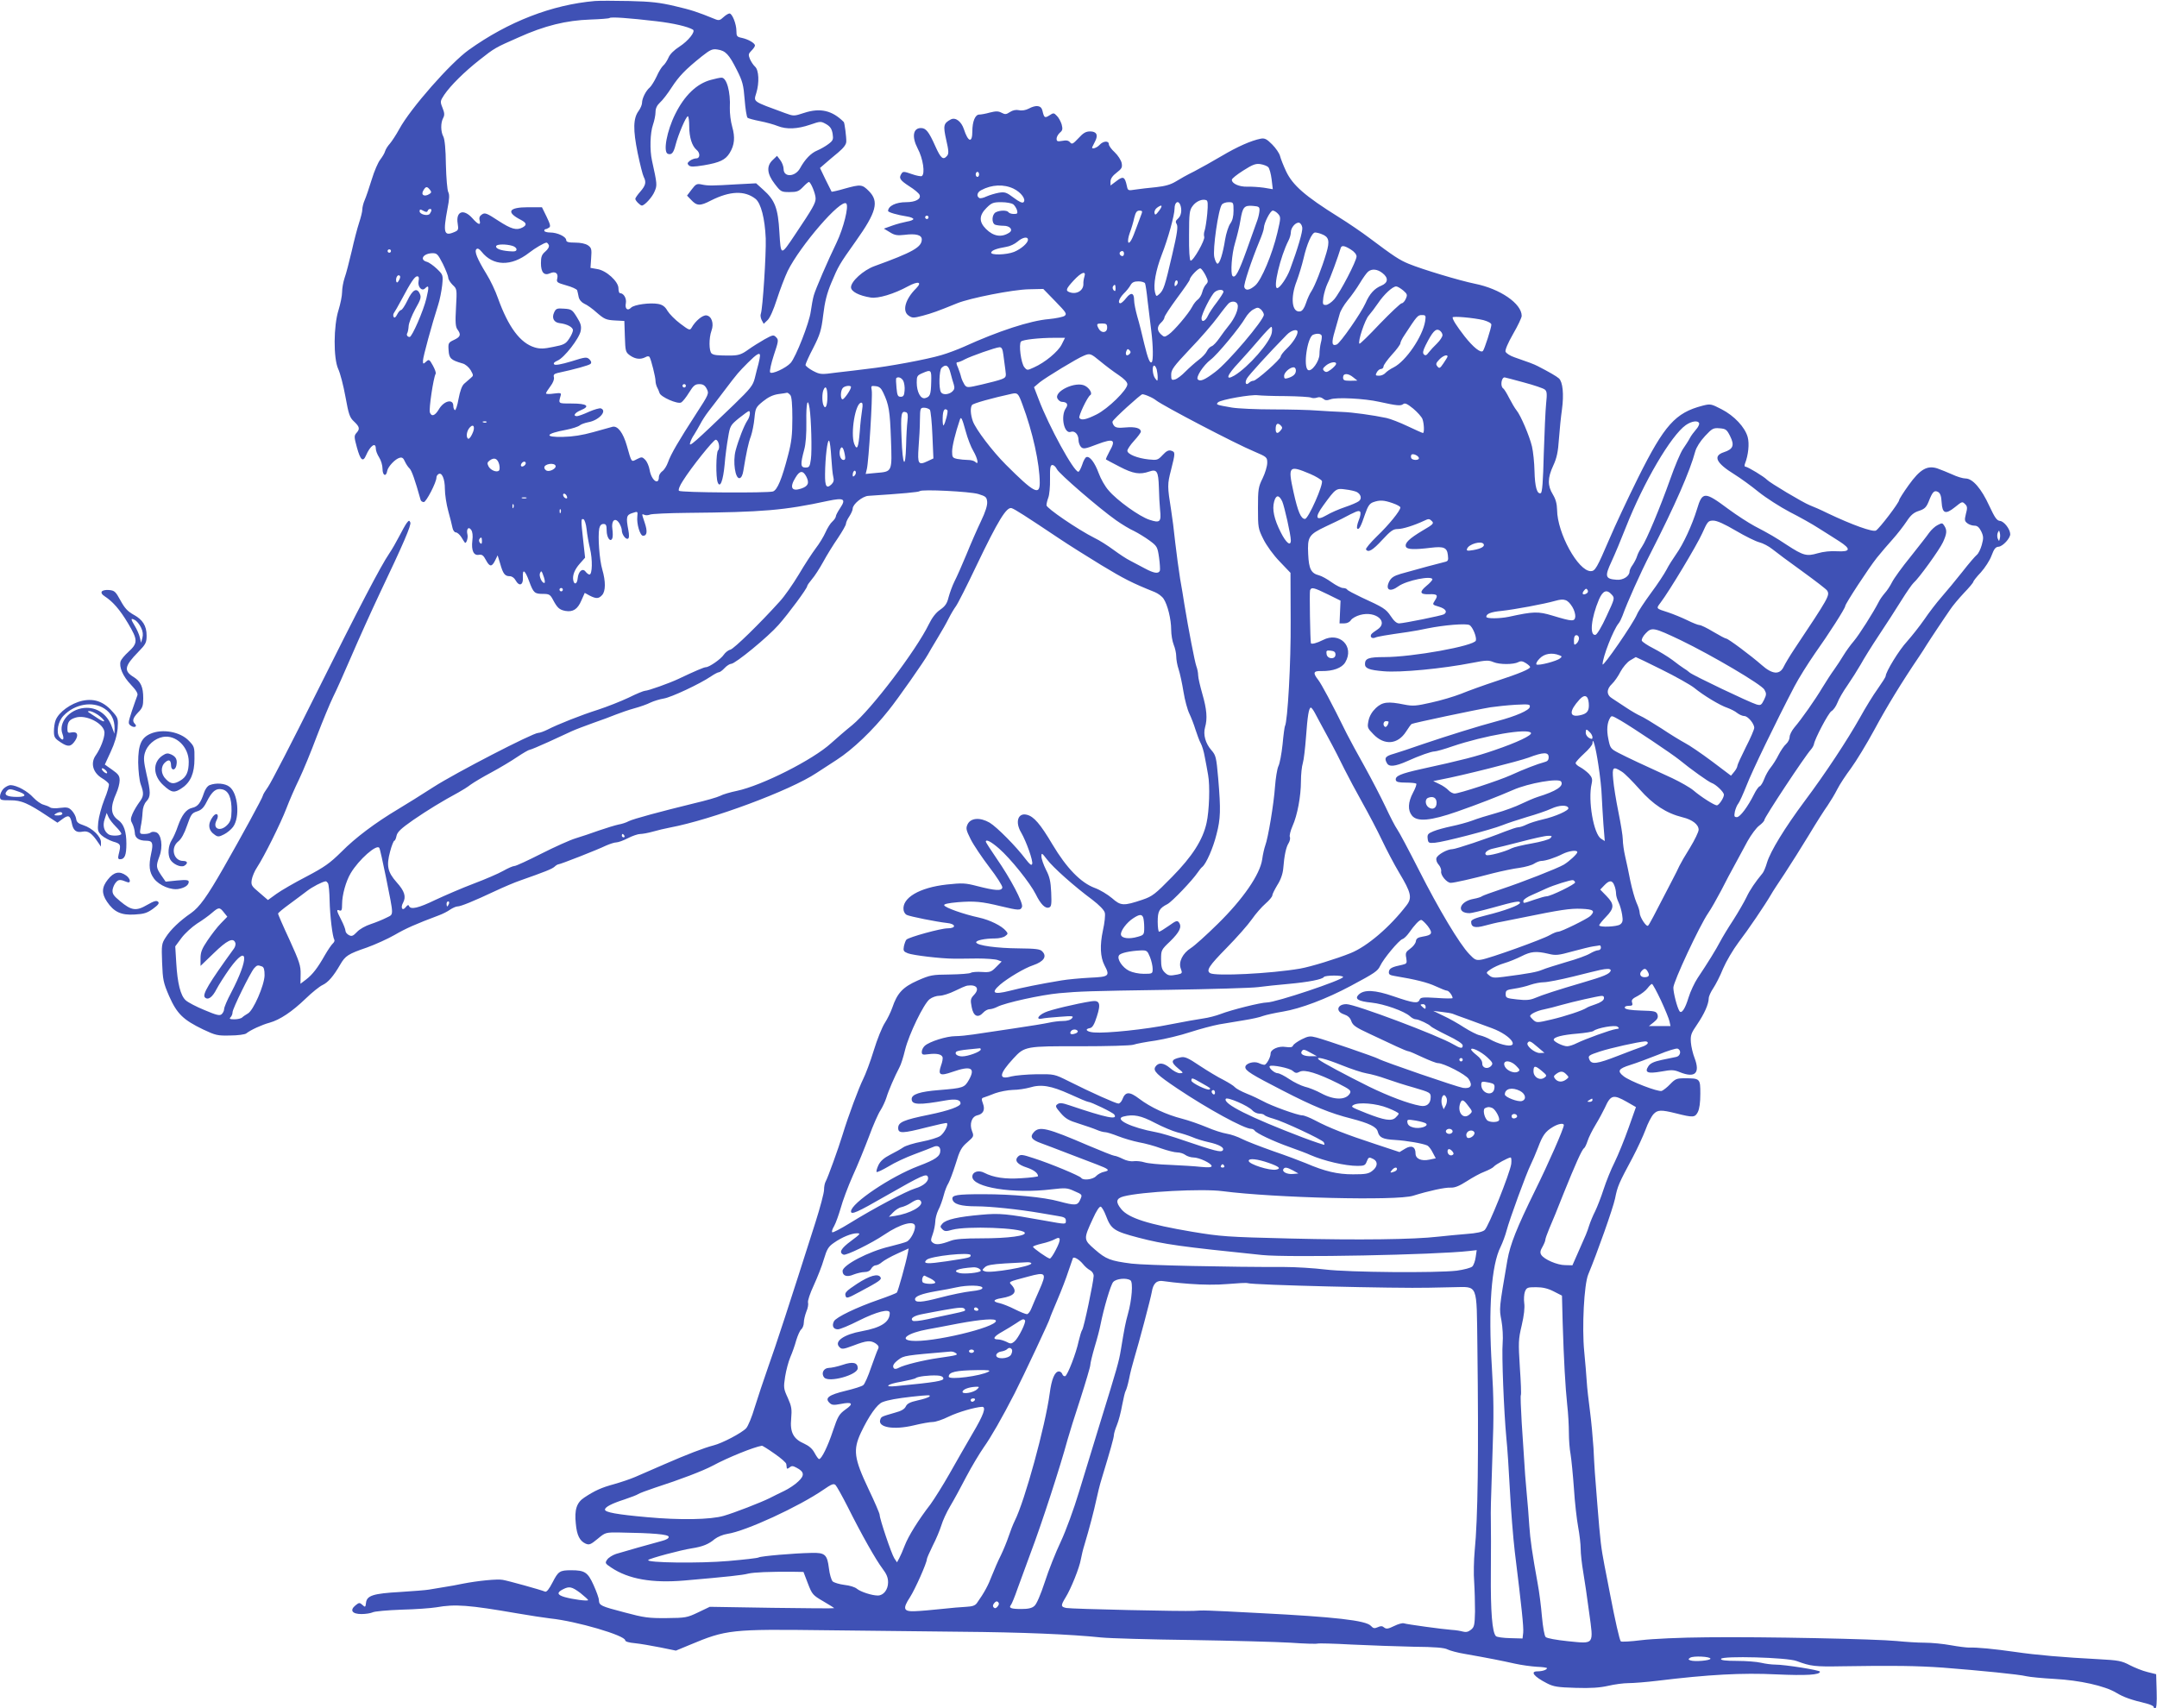 <?xml version="1.0" standalone="no"?>
<!DOCTYPE svg PUBLIC "-//W3C//DTD SVG 20010904//EN"
 "http://www.w3.org/TR/2001/REC-SVG-20010904/DTD/svg10.dtd">
<svg version="1.0" xmlns="http://www.w3.org/2000/svg"
 width="1280pt" height="1014pt" viewBox="0 0 1280 1014"
 preserveAspectRatio="xMidYMid meet">
<g transform="translate(0,1014) scale(0.1,-0.1)"
fill="#3f51b5" stroke="none">
<path d="M3530 10134 c-254 -22 -513 -122 -748 -290 -108 -77 -345 -346 -412
-469 -19 -35 -45 -74 -56 -87 -12 -13 -25 -33 -29 -46 -3 -12 -17 -34 -29 -50
-12 -15 -35 -67 -50 -117 -15 -49 -34 -105 -42 -123 -8 -18 -14 -43 -14 -56 0
-12 -9 -48 -19 -78 -10 -30 -30 -106 -44 -169 -15 -63 -33 -134 -42 -158 -8
-24 -15 -62 -15 -85 0 -22 -10 -70 -21 -106 -30 -94 -31 -286 -2 -350 12 -25
31 -99 43 -165 19 -105 25 -123 51 -147 33 -31 36 -44 14 -68 -14 -16 -14 -24
3 -86 21 -76 36 -89 54 -47 25 58 58 81 58 41 0 -13 9 -36 20 -53 11 -17 20
-47 20 -68 0 -41 22 -49 28 -11 5 25 48 71 74 77 14 4 22 -2 30 -21 7 -15 19
-34 28 -42 13 -12 33 -69 66 -187 2 -7 10 -13 19 -13 14 0 75 117 75 146 0 7
5 16 12 20 20 13 38 -28 38 -88 0 -32 9 -91 20 -131 11 -39 22 -84 25 -99 3
-16 12 -28 20 -28 8 0 22 -12 32 -27 9 -16 19 -30 21 -33 8 -11 21 27 16 47
-8 32 6 51 22 28 8 -11 11 -34 7 -64 -7 -59 8 -90 39 -84 18 3 27 -3 42 -32
22 -41 35 -41 55 0 l14 29 15 -49 c17 -61 28 -75 57 -75 13 0 27 -10 35 -25
21 -38 46 -28 43 18 -3 54 12 45 37 -23 26 -70 32 -75 84 -75 33 0 41 -4 56
-32 27 -51 39 -62 75 -69 45 -8 73 10 95 62 l20 45 29 -16 c39 -20 54 -19 74
3 21 23 22 80 1 152 -17 58 -27 196 -18 243 4 18 12 27 25 27 15 0 19 -7 19
-39 0 -42 23 -74 34 -45 3 8 3 32 0 53 -8 51 16 73 40 37 9 -14 16 -34 16 -44
0 -24 24 -57 37 -49 7 4 7 22 2 49 -15 79 -12 92 24 103 32 11 32 10 29 -20
-5 -44 16 -115 34 -115 24 0 27 26 10 77 -19 57 -19 54 -1 47 8 -4 23 -2 33 2
9 4 109 9 222 10 448 4 574 15 833 71 95 20 109 12 73 -42 -14 -21 -26 -43
-26 -50 0 -6 -9 -20 -20 -30 -12 -10 -30 -39 -41 -64 -11 -25 -37 -68 -58 -95
-21 -28 -67 -98 -101 -156 -35 -58 -85 -130 -113 -160 -118 -131 -272 -281
-293 -286 -13 -3 -30 -17 -39 -30 -16 -25 -86 -74 -106 -74 -11 0 -63 -22
-164 -70 -53 -25 -179 -70 -197 -70 -8 0 -52 -18 -98 -41 -47 -22 -128 -54
-180 -71 -101 -32 -240 -87 -302 -119 -20 -10 -45 -19 -54 -19 -32 0 -492
-238 -621 -321 -70 -45 -164 -104 -208 -130 -139 -83 -256 -171 -339 -255 -69
-68 -100 -90 -208 -147 -70 -36 -149 -82 -177 -102 l-51 -37 -51 44 c-47 39
-50 45 -45 77 3 18 17 52 32 74 42 64 140 261 174 350 17 45 51 123 75 172 24
50 71 164 105 255 35 91 78 195 96 232 19 37 68 148 110 245 42 98 117 264
166 368 144 302 189 408 183 424 -6 14 -9 13 -22 -4 -8 -11 -28 -47 -45 -80
-17 -33 -43 -78 -58 -100 -50 -73 -181 -324 -436 -836 -138 -278 -266 -525
-283 -549 -17 -24 -31 -47 -31 -52 0 -10 -130 -248 -233 -428 -99 -173 -143
-234 -194 -270 -67 -46 -121 -98 -150 -144 -24 -37 -25 -45 -21 -150 4 -102 7
-118 42 -199 46 -104 83 -140 201 -197 74 -35 86 -38 161 -36 44 0 87 6 95 12
26 21 94 52 139 64 61 17 133 65 214 143 37 36 83 73 101 81 33 16 64 52 104
121 30 52 47 63 158 101 50 18 125 52 165 75 65 38 126 65 262 116 22 8 52 23
67 34 15 10 35 19 44 19 19 0 93 30 225 92 47 22 114 51 150 63 139 49 186 67
201 81 8 8 19 14 23 14 11 0 231 86 282 111 23 10 50 19 61 19 11 0 42 11 69
25 27 14 60 25 73 25 13 0 47 6 75 14 28 8 74 19 101 24 249 47 714 220 870
324 17 11 71 46 120 78 95 61 215 176 309 295 55 68 210 290 232 330 6 11 31
54 56 95 25 41 56 95 68 120 12 24 31 56 42 71 11 14 67 125 124 245 126 263
177 347 207 338 19 -6 80 -45 282 -180 55 -37 168 -108 250 -158 134 -81 182
-106 317 -160 20 -8 44 -26 53 -40 24 -36 45 -122 45 -184 0 -29 7 -69 15 -89
8 -19 15 -50 15 -69 0 -18 6 -53 14 -76 8 -24 21 -84 29 -134 8 -50 24 -108
35 -130 10 -21 27 -64 36 -94 10 -30 23 -67 31 -81 8 -14 19 -50 24 -80 6 -30
15 -78 20 -108 12 -64 7 -214 -9 -285 -22 -101 -85 -199 -204 -320 -101 -103
-117 -116 -176 -136 -113 -38 -129 -37 -181 9 -26 22 -72 50 -103 61 -83 31
-167 118 -250 257 -73 123 -111 167 -152 177 -53 14 -72 -43 -34 -106 30 -52
72 -169 65 -186 -4 -11 -14 -3 -38 28 -56 75 -171 191 -214 217 -57 33 -112
29 -131 -9 -11 -24 -10 -33 18 -89 17 -34 67 -108 111 -166 44 -57 79 -112 77
-121 -4 -21 -41 -19 -150 9 -69 18 -87 19 -180 9 -163 -18 -267 -80 -256 -152
2 -12 10 -24 18 -28 19 -10 182 -42 238 -48 55 -5 59 -32 5 -32 -40 0 -229
-52 -244 -67 -5 -5 -11 -22 -15 -39 -5 -27 -2 -32 23 -42 30 -12 198 -32 273
-32 25 0 88 0 140 1 52 0 106 -4 120 -9 l24 -9 -32 -32 c-29 -30 -37 -33 -85
-30 -28 2 -58 0 -66 -5 -7 -5 -64 -9 -125 -10 -104 -1 -116 -3 -191 -36 -88
-39 -121 -75 -150 -161 -9 -26 -29 -67 -44 -90 -16 -24 -46 -98 -66 -164 -20
-66 -49 -142 -63 -170 -25 -50 -88 -218 -122 -330 -25 -82 -88 -256 -100 -277
-6 -10 -10 -32 -10 -50 0 -18 -23 -105 -51 -193 -154 -484 -236 -735 -281
-860 -27 -77 -63 -185 -80 -240 -16 -55 -39 -110 -50 -122 -26 -28 -142 -89
-194 -102 -55 -14 -159 -54 -294 -113 -63 -27 -140 -61 -170 -74 -30 -13 -87
-32 -126 -43 -74 -20 -114 -38 -176 -79 -46 -30 -60 -72 -51 -156 6 -68 23
-102 58 -118 21 -9 30 -6 71 28 47 39 47 39 133 38 197 -3 286 -11 289 -25 2
-9 -13 -18 -40 -25 -61 -16 -226 -63 -272 -77 -21 -7 -45 -22 -53 -34 -14 -20
-12 -23 24 -47 103 -69 243 -93 433 -77 265 23 345 32 380 41 33 8 126 12 267
11 l61 -1 26 -68 c25 -65 29 -70 91 -106 36 -21 65 -39 65 -41 0 -2 -166 -1
-369 2 l-369 6 -69 -33 c-65 -31 -74 -33 -188 -34 -106 -1 -134 3 -246 33
-146 38 -153 42 -155 73 0 13 -15 53 -32 91 -34 75 -52 87 -132 87 -69 0 -77
-6 -111 -72 -20 -39 -35 -58 -44 -55 -26 11 -221 65 -252 70 -32 6 -146 -5
-238 -23 -27 -6 -77 -15 -110 -20 -33 -5 -73 -12 -90 -15 -16 -3 -93 -9 -171
-14 -159 -9 -197 -21 -202 -64 -3 -27 -5 -28 -21 -13 -17 15 -20 15 -41 -2
-36 -29 -21 -52 35 -52 26 0 55 5 66 10 10 6 88 13 171 16 84 2 177 9 207 14
112 20 192 14 481 -36 74 -13 162 -26 195 -30 156 -16 445 -101 445 -130 0 -7
22 -14 58 -17 31 -3 99 -15 150 -25 l93 -19 82 34 c217 91 246 94 802 87 237
-3 599 -7 805 -9 365 -3 653 -15 835 -34 50 -5 288 -12 530 -15 242 -4 509
-11 593 -16 84 -6 157 -8 161 -5 5 2 96 0 202 -6 107 -5 273 -11 369 -13 125
-1 182 -6 200 -16 14 -7 61 -20 105 -27 137 -24 217 -40 293 -57 40 -9 100
-17 133 -19 32 -1 59 -5 59 -8 0 -10 -28 -19 -56 -19 -46 0 -22 -31 56 -71 39
-20 63 -24 170 -27 90 -3 144 1 193 12 38 9 92 16 120 16 29 0 106 6 172 14
303 37 504 48 705 38 181 -8 260 -3 260 16 0 9 -208 42 -265 42 -22 0 -60 5
-85 11 -25 6 -89 11 -143 11 -69 0 -97 4 -94 12 6 19 393 9 449 -13 83 -31
108 -34 268 -31 303 5 444 3 600 -8 229 -18 450 -40 495 -51 22 -5 97 -12 167
-16 149 -8 298 -41 366 -82 45 -27 88 -42 180 -64 23 -6 42 -15 42 -20 0 -5 5
-9 10 -9 7 0 10 36 8 101 l-3 102 -52 13 c-29 7 -76 26 -105 41 -47 25 -68 29
-183 35 -212 11 -373 25 -495 43 -126 18 -228 28 -275 26 -16 0 -65 6 -109 14
-43 8 -113 15 -155 15 -42 0 -116 5 -166 10 -121 12 -785 26 -1125 22 -156 -1
-325 -9 -390 -17 -63 -8 -118 -11 -122 -7 -7 7 -34 125 -63 277 -7 39 -23 117
-34 175 -20 106 -24 134 -42 360 -15 182 -17 213 -23 336 -4 61 -13 160 -21
220 -8 60 -17 138 -19 174 -2 36 -9 116 -15 179 -14 142 -1 398 24 457 54 130
146 390 159 450 15 75 21 88 105 245 28 53 62 127 76 164 13 37 35 79 47 92
24 26 45 27 133 5 103 -26 113 -25 130 7 10 20 15 57 15 109 0 91 -1 92 -95
92 -45 0 -54 -4 -83 -34 -18 -19 -41 -37 -51 -41 -22 -7 -188 57 -226 87 -40
31 -31 45 39 67 36 11 110 39 166 61 55 23 107 39 115 36 24 -9 18 -43 -7 -49
-13 -3 -52 -11 -87 -18 -46 -10 -68 -20 -79 -37 -25 -38 -5 -46 76 -32 61 11
75 11 111 -4 90 -36 121 -6 87 84 -10 25 -20 67 -22 93 -3 43 1 54 38 108 42
62 67 118 68 154 0 11 12 38 27 60 14 21 41 73 58 116 18 42 59 112 92 156 56
73 157 222 193 284 8 15 45 71 81 125 36 55 101 158 144 229 43 72 93 150 111
175 17 25 43 68 57 96 14 28 51 84 81 124 30 41 93 144 139 229 72 134 161
280 266 435 14 21 35 53 45 70 11 17 40 62 65 99 25 38 58 86 73 108 14 22 52
67 82 99 31 32 56 62 56 67 0 4 20 30 45 56 24 27 53 71 63 99 15 40 24 52 42
53 25 2 70 51 69 75 -1 30 -36 75 -60 78 -20 2 -31 19 -64 89 -47 103 -99 163
-141 163 -16 0 -52 11 -79 24 -28 12 -68 29 -89 36 -60 19 -102 -5 -170 -100
-31 -43 -56 -83 -56 -88 0 -15 -118 -170 -138 -181 -19 -10 -140 33 -287 103
-38 19 -86 40 -105 47 -41 16 -240 135 -255 152 -14 16 -114 77 -127 77 -6 0
-7 8 -3 18 20 51 27 119 16 158 -16 58 -79 126 -155 165 -62 32 -66 33 -113
21 -161 -42 -226 -114 -382 -427 -60 -121 -137 -285 -171 -365 -73 -170 -84
-190 -110 -190 -75 0 -199 226 -200 364 -1 36 -8 63 -25 91 -32 52 -32 98 2
171 21 45 29 82 34 159 4 55 12 134 18 175 12 89 5 163 -18 184 -15 13 -54 36
-126 73 -21 11 -58 25 -137 52 -27 9 -50 24 -54 34 -3 10 14 51 45 105 28 48
51 97 51 107 0 73 -128 161 -278 191 -89 18 -312 85 -392 118 -56 23 -89 45
-233 153 -45 34 -127 90 -182 124 -202 126 -274 190 -313 272 -16 34 -32 75
-36 91 -4 16 -25 47 -47 69 -32 32 -44 38 -67 34 -57 -11 -140 -48 -231 -102
-52 -31 -126 -72 -164 -92 -39 -19 -89 -47 -111 -61 -30 -18 -62 -27 -116 -33
-41 -4 -96 -10 -121 -14 -45 -7 -46 -7 -52 21 -12 56 -22 60 -61 30 l-36 -27
0 24 c0 16 12 34 36 52 31 24 35 31 30 58 -4 17 -22 45 -41 63 -19 17 -35 39
-35 48 0 22 -33 20 -55 -4 -17 -19 -51 -29 -43 -12 2 4 10 19 17 34 19 37 8
58 -30 58 -25 0 -41 -9 -69 -40 -33 -35 -39 -38 -50 -25 -9 11 -22 14 -46 9
-29 -5 -34 -3 -34 13 0 10 9 26 19 35 17 14 18 22 11 50 -6 18 -18 41 -29 51
-17 18 -20 18 -44 2 -27 -17 -31 -15 -41 28 -7 32 -37 36 -82 12 -17 -9 -40
-13 -57 -9 -18 4 -37 0 -54 -11 -22 -15 -29 -15 -50 -4 -19 10 -33 10 -69 1
-24 -7 -53 -12 -63 -12 -24 0 -41 -41 -41 -100 0 -71 -25 -64 -50 13 -15 46
-50 73 -78 58 -43 -23 -46 -36 -27 -121 15 -65 16 -82 5 -95 -23 -27 -37 -16
-70 58 -38 85 -55 107 -85 107 -47 0 -55 -52 -20 -120 33 -61 46 -152 25 -165
-5 -3 -32 2 -60 12 -45 16 -52 16 -60 3 -18 -27 -10 -39 45 -75 31 -19 59 -43
62 -52 10 -24 -24 -43 -80 -43 -60 0 -106 -22 -107 -52 0 -8 55 -24 113 -33
20 -3 37 -10 37 -15 0 -5 -17 -12 -37 -15 -21 -4 -60 -14 -88 -24 l-50 -18 35
-21 c28 -18 44 -21 87 -16 69 9 103 -1 103 -27 0 -46 -53 -76 -282 -159 -65
-24 -138 -90 -138 -125 0 -25 47 -50 117 -61 44 -7 138 21 222 67 60 32 85 26
48 -12 -66 -65 -85 -137 -44 -163 20 -14 29 -14 82 0 56 15 87 26 205 74 76
31 330 81 424 83 l87 2 72 -74 c64 -66 70 -74 54 -86 -9 -6 -51 -15 -93 -19
-110 -9 -300 -71 -504 -164 -36 -16 -96 -39 -135 -50 -83 -25 -315 -68 -435
-81 -47 -6 -129 -16 -184 -22 -95 -13 -99 -12 -142 10 -24 13 -44 29 -44 35 0
6 20 52 46 101 40 79 48 104 59 195 9 77 22 129 48 191 42 100 47 109 145 247
123 173 140 236 78 298 -40 40 -48 41 -145 14 -40 -12 -75 -19 -76 -18 -1 2
-17 34 -36 72 l-33 69 30 26 c16 14 51 44 78 66 33 28 48 48 48 65 1 25 -10
112 -15 116 -69 69 -140 85 -235 54 -61 -20 -62 -20 -114 -1 -196 72 -186 65
-170 119 19 62 15 136 -7 156 -11 10 -24 30 -31 46 -10 25 -9 31 9 49 12 12
21 25 21 31 0 14 -40 37 -77 45 -30 6 -33 10 -33 41 0 42 -25 104 -41 104 -7
0 -23 -10 -36 -22 -20 -19 -28 -21 -51 -11 -103 42 -139 54 -238 77 -89 21
-141 27 -270 30 -87 2 -179 2 -204 0z m365 -120 c103 -12 187 -32 217 -50 17
-11 -28 -67 -79 -100 -33 -21 -58 -46 -66 -66 -8 -18 -22 -40 -32 -48 -9 -8
-27 -37 -39 -65 -13 -27 -31 -56 -40 -64 -23 -19 -46 -65 -46 -91 0 -11 -9
-33 -20 -48 -33 -44 -34 -112 -6 -250 14 -67 30 -131 36 -142 16 -31 12 -50
-20 -87 -16 -18 -30 -38 -30 -43 0 -11 29 -40 39 -40 16 0 63 51 76 85 15 35
15 42 -16 182 -14 63 -11 165 6 213 8 23 15 57 15 75 0 21 8 39 26 56 15 13
46 53 69 89 45 69 82 107 179 185 52 41 64 46 94 41 48 -7 68 -29 114 -120 35
-69 40 -90 47 -178 4 -54 12 -102 17 -107 5 -4 38 -13 74 -20 36 -7 83 -20
105 -29 53 -21 117 -18 193 8 61 21 63 21 95 3 24 -14 33 -28 38 -57 5 -33 3
-40 -25 -61 -17 -13 -47 -30 -66 -38 -37 -15 -73 -52 -102 -105 -29 -53 -98
-56 -98 -5 0 15 -9 39 -20 53 l-19 25 -25 -24 c-39 -36 -35 -82 11 -142 36
-47 39 -49 88 -49 44 0 55 4 80 30 16 17 32 30 35 30 11 0 40 -70 40 -98 0
-28 -17 -58 -121 -213 -87 -130 -85 -130 -94 13 -8 142 -26 190 -96 252 l-42
38 -116 -6 c-148 -9 -169 -9 -207 -1 -28 6 -35 3 -59 -29 l-28 -37 23 -24 c35
-38 54 -39 119 -5 113 57 200 60 264 10 33 -26 56 -118 61 -235 3 -94 -18
-418 -29 -447 -4 -9 -1 -26 5 -38 l12 -22 23 22 c14 13 35 61 55 123 18 56 47
132 64 168 74 150 317 432 348 401 16 -16 -16 -145 -58 -233 -51 -105 -125
-276 -135 -313 -5 -17 -13 -60 -18 -96 -9 -67 -88 -269 -119 -304 -28 -31
-113 -70 -122 -56 -4 7 6 53 22 102 28 83 29 91 14 106 -15 16 -20 15 -69 -12
-28 -16 -73 -44 -98 -62 -36 -26 -55 -33 -95 -34 -87 -1 -109 2 -121 12 -16
13 -17 91 -1 135 16 43 1 87 -30 91 -22 3 -65 -32 -88 -73 -10 -17 -14 -16
-67 24 -31 23 -65 58 -76 76 -14 25 -29 36 -55 41 -49 9 -143 -4 -161 -22 -21
-22 -38 -7 -31 27 5 28 -13 59 -35 59 -5 0 -9 13 -9 29 0 40 -72 106 -126 114
l-40 7 4 58 c4 53 2 61 -19 76 -15 10 -44 16 -76 16 -40 0 -53 4 -53 15 0 20
-52 45 -95 45 -19 0 -35 5 -35 10 0 6 3 10 8 10 4 0 13 4 20 9 11 6 7 20 -14
64 l-28 57 -82 0 c-116 0 -133 -29 -43 -75 34 -18 37 -30 10 -45 -36 -19 -67
-10 -144 40 -67 44 -79 49 -96 38 -14 -9 -19 -19 -15 -35 9 -33 -8 -28 -43 12
-52 58 -99 41 -87 -32 6 -37 4 -41 -24 -52 -57 -24 -63 0 -37 138 12 60 13 86
5 101 -6 12 -12 84 -14 163 -1 92 -7 150 -15 166 -16 29 -17 82 -1 111 9 17 8
30 -4 60 -15 37 -14 40 10 77 38 56 119 136 209 207 91 72 94 73 230 133 157
71 285 102 428 107 59 2 110 6 114 9 7 8 116 0 278 -19z m3631 -866 c7 -7 16
-40 20 -72 l7 -59 -54 9 c-30 4 -74 7 -99 6 -46 -1 -90 18 -90 41 0 7 30 31
68 55 55 35 73 42 101 38 19 -3 40 -11 47 -18z m-1716 -43 c0 -8 -4 -15 -10
-15 -5 0 -10 7 -10 15 0 8 5 15 10 15 6 0 10 -7 10 -15z m205 -85 c45 -22 75
-64 59 -80 -7 -7 -26 2 -58 26 -43 32 -52 36 -89 30 -22 -4 -55 -14 -73 -22
-18 -9 -38 -13 -43 -9 -18 11 -12 34 11 46 63 34 135 37 193 9z m-3464 -6 c10
-13 10 -17 -2 -25 -31 -20 -54 -6 -36 22 14 23 21 24 38 3z m4613 -143 c-4
-42 -11 -86 -15 -98 -5 -13 -6 -30 -3 -38 7 -18 -66 -147 -81 -142 -6 3 -10
58 -9 151 0 131 3 149 21 173 20 28 57 44 81 35 10 -3 11 -23 6 -81z m-1152
57 c9 -7 19 -23 23 -35 5 -20 3 -23 -19 -23 -14 0 -28 5 -31 10 -8 13 -51 13
-76 0 -24 -13 -26 -65 -3 -74 9 -3 31 -6 50 -6 38 0 58 -25 33 -41 -46 -30
-94 -22 -138 22 -42 42 -42 80 3 125 30 30 40 34 88 34 30 0 61 -6 70 -12z
m992 -4 c11 -30 6 -64 -13 -81 -15 -13 -17 -20 -8 -34 8 -14 3 -54 -27 -181
-43 -186 -51 -210 -76 -233 -18 -16 -19 -16 -26 10 -11 45 5 132 40 223 37 94
76 235 76 274 0 38 22 52 34 22z m316 -34 c0 -35 -6 -59 -20 -78 -10 -15 -24
-57 -30 -94 -13 -83 -32 -143 -45 -143 -6 0 -14 17 -19 38 -11 44 24 288 45
313 6 8 24 14 40 14 28 0 29 -2 29 -50z m-442 -1 c-19 -25 -24 -28 -27 -13 -2
10 5 24 15 31 30 22 36 14 12 -18z m596 1 c-1 -14 -6 -38 -12 -55 -6 -16 -35
-97 -64 -179 -47 -131 -68 -170 -84 -154 -13 14 -5 131 15 196 12 41 27 101
32 135 13 78 22 89 73 85 37 -3 41 -6 40 -28z m-4936 -1 c4 12 22 15 22 4 0
-5 -4 -14 -9 -21 -10 -17 -61 -5 -61 14 0 12 4 13 22 3 16 -9 23 -9 26 0z
m4237 -16 c-4 -10 -17 -45 -29 -78 -12 -33 -26 -69 -33 -80 -20 -35 -26 -7 -9
42 10 26 22 67 27 91 8 32 15 42 31 42 15 0 18 -4 13 -17z m809 -2 c17 -19 17
-24 -4 -113 -30 -127 -95 -282 -132 -313 -33 -28 -56 -32 -64 -10 -6 14 42
158 90 274 14 33 26 68 26 78 1 30 38 103 53 103 8 0 22 -9 31 -19z m-2074
-21 c0 -5 -4 -10 -10 -10 -5 0 -10 5 -10 10 0 6 5 10 10 10 6 0 10 -4 10 -10z
m2218 -61 c3 -23 -26 -122 -73 -249 -18 -48 -60 -110 -76 -110 -26 0 19 188
67 282 8 15 14 37 14 49 0 28 29 61 49 57 9 -2 17 -15 19 -29z m116 -39 c42
-16 48 -40 27 -111 -27 -91 -68 -195 -88 -226 -10 -14 -25 -47 -33 -72 -10
-30 -22 -47 -34 -49 -50 -10 -60 81 -21 180 13 35 31 94 40 132 20 88 50 156
69 156 8 0 26 -4 40 -10z m-1744 -33 c0 -19 -39 -54 -82 -72 -45 -18 -142 -21
-136 -3 5 13 32 23 90 33 21 3 50 17 65 30 31 27 63 33 63 12z m-2843 -32 c3
-10 -5 -24 -21 -38 -21 -18 -26 -31 -26 -69 0 -55 19 -76 54 -60 31 14 50 0
43 -30 -6 -23 -2 -26 54 -42 33 -9 61 -22 64 -29 2 -6 6 -25 9 -40 4 -17 17
-32 34 -40 15 -6 49 -30 75 -54 43 -37 54 -42 105 -45 l57 -3 3 -92 c3 -89 4
-93 31 -113 32 -22 62 -25 91 -10 12 7 21 7 25 0 9 -15 35 -118 35 -141 0 -10
4 -27 9 -37 5 -9 12 -25 15 -35 7 -23 106 -67 128 -56 9 5 30 31 47 59 26 42
36 50 61 50 22 0 33 -7 44 -28 14 -28 13 -31 -63 -148 -103 -159 -151 -241
-167 -288 -8 -22 -23 -46 -34 -53 -11 -8 -20 -23 -20 -33 0 -54 -45 -21 -55
41 -4 23 -16 50 -26 60 -18 18 -21 18 -49 4 -35 -18 -31 -23 -60 79 -22 77
-54 120 -85 113 -11 -3 -63 -17 -115 -32 -64 -18 -122 -27 -178 -28 -116 -3
-107 19 18 42 36 7 72 19 80 26 8 7 31 15 51 19 63 11 114 67 75 82 -7 3 -39
-6 -71 -20 -32 -15 -64 -26 -71 -26 -26 0 -14 20 22 35 59 24 38 40 -52 40
-83 0 -81 -2 -67 47 5 16 0 17 -41 12 -25 -4 -46 -3 -46 1 0 5 12 23 26 42 16
21 24 42 21 54 -4 14 1 20 21 25 103 22 188 46 196 54 7 7 5 16 -6 27 -16 15
-23 15 -108 -12 -60 -18 -95 -24 -101 -18 -7 7 0 14 20 23 39 16 129 132 137
176 5 28 1 44 -23 82 -27 44 -32 47 -76 50 -42 3 -48 1 -59 -23 -15 -33 -1
-59 33 -63 44 -5 79 -24 79 -42 0 -9 -10 -32 -23 -51 -20 -30 -31 -36 -94 -48
-56 -12 -80 -12 -110 -3 -86 26 -156 120 -218 292 -14 41 -45 107 -69 145 -55
90 -72 133 -59 146 7 7 17 2 30 -14 68 -87 177 -90 283 -7 36 28 89 59 103 60
4 0 10 -7 14 -15z m-217 -4 c14 -4 25 -13 25 -21 0 -12 -11 -14 -45 -11 -51 4
-83 17 -75 32 7 10 57 11 95 0z m4976 -22 c20 -12 34 -29 34 -41 0 -27 -97
-214 -133 -255 -16 -18 -38 -33 -49 -33 -19 0 -20 4 -15 45 4 25 15 62 25 83
16 30 63 160 78 210 5 17 22 15 60 -9z m-5696 -9 c0 -5 -4 -10 -10 -10 -5 0
-10 5 -10 10 0 6 5 10 10 10 6 0 10 -4 10 -10z m4350 -15 c0 -8 -4 -15 -9 -15
-13 0 -22 16 -14 24 11 11 23 6 23 -9z m-4042 -61 c17 -35 32 -73 32 -82 0
-10 12 -29 26 -43 26 -24 26 -25 20 -135 -5 -88 -3 -114 9 -130 22 -30 18 -43
-20 -61 -34 -16 -36 -19 -33 -62 3 -48 13 -58 82 -78 17 -4 38 -22 49 -40 17
-31 18 -32 0 -47 -10 -9 -27 -24 -39 -34 -13 -12 -24 -42 -33 -90 -7 -40 -17
-70 -22 -66 -5 3 -9 14 -9 25 0 44 -56 31 -86 -21 -23 -38 -43 -45 -53 -18 -7
20 21 206 34 229 4 5 -4 27 -16 49 -21 38 -24 39 -41 23 -17 -15 -18 -15 -18
7 0 21 53 215 90 330 10 30 20 83 24 117 6 62 5 62 -32 98 -20 19 -47 38 -59
41 -44 12 -23 48 29 51 31 1 35 -3 66 -63z m4526 -68 c16 -33 17 -39 3 -54 -9
-9 -19 -30 -23 -47 -4 -16 -16 -36 -26 -43 -10 -7 -25 -26 -33 -42 -21 -41
-111 -147 -141 -166 -23 -16 -26 -15 -44 1 -25 23 -25 47 0 70 11 10 20 24 20
31 0 8 34 59 75 115 41 55 75 104 75 109 0 16 52 71 64 67 6 -2 19 -20 30 -41z
m1050 13 c36 -28 34 -57 -6 -74 -42 -17 -71 -49 -95 -105 -26 -58 -150 -237
-171 -245 -29 -11 -32 10 -11 80 11 39 24 84 29 102 4 17 25 53 47 80 22 26
55 73 73 103 18 30 40 61 49 68 22 18 55 15 85 -9z m-1769 -21 c-4 -13 -7 -32
-6 -43 1 -40 -41 -65 -83 -49 -24 9 -20 20 25 69 46 50 76 60 64 23z m-4067
-21 c-7 -14 -13 -17 -16 -9 -6 19 6 44 18 37 7 -4 6 -14 -2 -28z m116 -5 c-7
-34 19 -63 38 -44 24 24 25 11 8 -60 -17 -72 -85 -228 -99 -228 -13 0 -21 12
-14 23 3 5 7 24 8 42 1 18 19 63 39 100 33 58 37 71 27 92 -17 38 -43 24 -73
-40 -15 -31 -32 -57 -38 -57 -5 0 -16 -12 -23 -26 -9 -18 -16 -23 -21 -15 -4
7 -3 17 2 24 5 7 25 41 44 77 57 107 79 140 94 140 9 0 12 -8 8 -28z m4497
-25 c-8 -8 -11 -7 -11 4 0 9 3 19 7 23 4 4 9 2 11 -4 3 -7 -1 -17 -7 -23z
m-186 11 c3 -7 10 -53 15 -103 6 -49 16 -130 22 -180 11 -89 12 -174 3 -184
-11 -11 -23 19 -45 109 -12 52 -30 125 -41 161 -10 36 -19 79 -19 97 0 44 -18
50 -47 13 -13 -17 -29 -31 -34 -31 -18 0 -8 29 19 57 16 15 34 38 41 51 9 16
21 22 47 22 19 0 37 -6 39 -12z m-175 -30 c0 -16 -3 -19 -11 -11 -6 6 -8 16
-5 22 11 17 16 13 16 -11z m1707 -12 c24 -21 26 -26 15 -50 -6 -14 -17 -26
-24 -26 -7 0 -65 -55 -130 -122 -64 -68 -118 -121 -121 -118 -11 11 33 144 56
168 13 15 38 48 55 73 35 52 86 99 107 99 8 0 26 -11 42 -24z m-1067 -8 c0 -6
-18 -34 -39 -62 -22 -28 -45 -63 -52 -78 -15 -34 -39 -45 -39 -17 0 25 58 140
79 156 20 16 51 17 51 1z m84 -76 c8 -24 -17 -82 -52 -124 -15 -18 -40 -52
-56 -75 -16 -23 -36 -45 -46 -48 -9 -3 -22 -16 -28 -29 -6 -13 -28 -37 -49
-52 -21 -16 -56 -47 -78 -69 -22 -23 -50 -44 -62 -47 -21 -6 -23 -2 -23 28 0
30 14 49 111 152 62 64 137 151 167 192 30 41 60 78 66 82 20 14 45 8 50 -10z
m156 -60 c0 -32 -213 -283 -288 -339 -64 -49 -90 -59 -104 -45 -13 13 32 83
76 117 39 29 172 189 206 248 12 21 34 44 49 51 23 13 28 12 44 -1 9 -9 17
-23 17 -31z m957 -39 c-15 -91 -114 -236 -186 -273 -21 -10 -43 -26 -50 -34
-8 -9 -24 -16 -38 -16 -21 0 -22 3 -13 20 6 11 17 20 25 20 8 0 15 7 15 15 0
8 23 40 50 70 28 30 50 61 50 67 0 7 10 28 23 47 77 118 80 121 105 121 23 0
24 -3 19 -37z m346 7 c28 -8 47 -18 47 -27 0 -19 -41 -146 -50 -156 -13 -14
-57 21 -109 87 -47 61 -71 98 -71 112 0 9 124 -2 183 -16z m-2233 -45 c0 -31
-34 -35 -50 -6 -15 28 -13 31 20 31 25 0 30 -4 30 -25z m977 -30 c-9 -56 -140
-205 -222 -254 -57 -33 -45 2 28 79 34 37 89 99 122 138 33 39 64 71 69 72 5
0 6 -16 3 -35z m1013 -14 c0 -10 -15 -32 -32 -49 -18 -17 -40 -41 -50 -54 -12
-17 -19 -20 -28 -12 -9 9 -6 22 10 55 41 81 59 100 81 89 10 -6 19 -19 19 -29z
m-860 19 c0 -21 -29 -66 -64 -99 -20 -19 -36 -40 -36 -47 0 -16 -144 -144
-162 -144 -8 0 -19 -5 -26 -12 -18 -18 -27 -1 -13 25 10 19 130 151 237 260
26 27 64 37 64 17z m143 -22 c2 -7 0 -26 -5 -43 -4 -16 -8 -47 -8 -67 0 -42
-47 -107 -68 -94 -30 19 -4 195 30 209 24 10 46 7 51 -5z m-1523 -13 c0 -1 -9
-18 -20 -40 -21 -42 -99 -107 -165 -136 -39 -18 -40 -18 -56 1 -20 23 -35 138
-20 153 11 11 107 22 199 22 34 0 62 0 62 0z m-366 -100 c3 -25 9 -65 12 -90
6 -42 4 -45 -23 -56 -15 -6 -68 -20 -116 -31 -86 -20 -89 -20 -103 -2 -7 11
-16 30 -20 44 -3 14 -12 40 -19 58 -11 24 -12 32 -2 32 6 0 26 8 42 17 36 19
183 71 206 72 13 1 19 -11 23 -44z m748 3 c-6 -6 -15 -9 -18 -5 -4 3 -4 14 0
23 5 13 9 15 18 6 9 -9 9 -15 0 -24z m-2192 -9 c0 -7 -4 -28 -9 -48 -6 -20
-15 -58 -22 -86 -11 -43 -25 -61 -123 -156 -234 -225 -269 -256 -261 -229 3
14 14 36 24 50 9 14 25 42 36 62 10 20 32 54 49 76 17 22 58 75 91 119 87 115
86 112 143 170 52 52 72 64 72 42z m2020 -34 c30 -25 79 -62 108 -81 34 -23
52 -42 52 -55 0 -33 -115 -145 -183 -179 -62 -31 -92 -37 -102 -20 -6 10 48
125 65 135 14 8 -4 41 -31 55 -55 30 -189 -34 -163 -77 6 -10 17 -18 25 -18
31 -1 40 -15 24 -38 -33 -48 -10 -156 30 -140 23 8 45 -16 45 -48 0 -15 7 -34
15 -42 13 -13 24 -12 96 16 98 37 113 28 73 -42 -13 -24 -23 -46 -21 -48 2 -2
39 -21 81 -43 80 -42 120 -48 175 -29 46 16 55 3 58 -94 1 -45 4 -104 7 -132
8 -73 0 -81 -63 -60 -59 19 -193 115 -243 175 -20 22 -46 68 -58 101 -23 63
-53 103 -73 96 -7 -2 -18 -22 -25 -45 -8 -23 -18 -42 -23 -42 -27 0 -174 268
-235 429 l-28 73 34 29 c38 30 223 143 262 158 36 15 40 14 98 -34z m2060 29
c0 -3 -11 -21 -24 -40 -20 -30 -25 -33 -36 -19 -11 13 -9 20 10 40 21 23 50
34 50 19z m-662 -46 c-2 -6 -16 -21 -31 -32 -22 -16 -29 -17 -40 -7 -10 10 -7
16 12 32 26 21 65 26 59 7z m-2288 -50 c6 -24 15 -55 20 -70 6 -20 4 -30 -9
-42 -21 -19 -57 -21 -67 -4 -14 22 -11 129 3 144 25 25 42 16 53 -28z m1224
20 c3 -13 6 -34 6 -48 -1 -24 -1 -24 -15 -6 -16 21 -20 76 -6 76 5 0 11 -10
15 -22z m826 -7 c0 -21 -15 -35 -47 -45 -19 -6 -23 -3 -23 13 0 20 34 51 57
51 7 0 13 -8 13 -19z m-2164 -69 c-2 -76 -7 -87 -36 -95 -27 -7 -50 37 -50 93
0 37 3 42 33 55 53 23 55 21 53 -53z m2505 28 l24 -19 -42 -1 c-36 0 -43 3
-43 20 0 26 30 26 61 0z m-2671 -20 c6 -12 10 -38 8 -58 -2 -29 -7 -37 -23
-37 -17 0 -21 8 -25 53 -3 29 -4 55 -1 58 11 10 31 2 41 -16z m3683 -10 c60
-16 116 -35 124 -42 13 -10 14 -25 8 -83 -4 -38 -10 -173 -14 -299 -4 -163 -9
-231 -18 -233 -22 -8 -35 39 -37 131 -1 50 -8 116 -15 146 -15 63 -67 185 -92
215 -9 11 -28 43 -43 72 -14 28 -30 54 -36 58 -18 11 -11 66 9 65 3 0 55 -14
114 -30z m-4973 -20 c0 -5 -4 -10 -10 -10 -5 0 -10 5 -10 10 0 6 5 10 10 10 6
0 10 -4 10 -10z m980 -7 c0 -15 -40 -73 -50 -73 -14 0 -13 53 2 68 13 13 48
16 48 5z m191 -33 c34 -71 40 -109 46 -275 7 -198 9 -194 -88 -202 l-62 -6 7
29 c11 43 35 435 29 467 -5 27 -4 28 23 25 22 -2 33 -12 45 -38z m-331 -24 c0
-55 -12 -80 -24 -50 -8 20 -8 68 0 88 13 33 24 14 24 -38z m-220 9 c8 -9 12
-56 12 -137 0 -99 -5 -142 -25 -218 -37 -143 -64 -208 -90 -217 -31 -10 -547
-7 -558 4 -5 5 4 30 24 60 50 80 181 243 194 243 17 0 28 -49 14 -63 -12 -12
-14 -160 -2 -190 14 -37 32 9 41 105 4 51 14 125 21 163 11 67 14 72 64 113
29 23 55 42 59 42 11 0 6 -35 -9 -56 -19 -28 -53 -115 -70 -179 -17 -66 -2
-168 24 -163 10 2 18 18 22 43 18 110 30 167 45 206 8 24 18 72 21 107 6 60 8
65 51 100 31 25 58 38 91 43 25 3 49 7 52 8 4 0 12 -6 19 -14z m1377 -55 c61
-162 103 -353 103 -466 0 -77 -35 -58 -201 108 -80 80 -178 209 -196 258 -14
40 -16 80 -5 96 6 10 122 42 237 67 33 7 38 3 62 -63z m750 48 c15 -6 35 -17
43 -24 42 -33 474 -259 583 -304 75 -32 77 -34 77 -67 0 -19 -12 -60 -27 -91
-26 -52 -28 -67 -28 -177 0 -116 1 -123 32 -185 18 -37 60 -95 97 -133 l64
-67 1 -283 c2 -249 -18 -600 -34 -627 -2 -3 -9 -52 -14 -108 -6 -57 -17 -115
-25 -130 -7 -15 -16 -70 -20 -122 -7 -102 -41 -305 -58 -349 -5 -14 -14 -51
-18 -82 -13 -89 -113 -235 -264 -383 -66 -65 -138 -130 -159 -143 -49 -31 -75
-83 -60 -122 10 -27 9 -29 -19 -35 -47 -9 -56 -8 -78 14 -15 15 -20 33 -20 76
0 54 1 57 54 107 56 55 71 86 52 112 -10 13 -17 11 -60 -20 -27 -19 -53 -35
-58 -35 -4 0 -8 27 -8 59 0 63 9 80 58 105 27 14 148 141 179 187 9 13 21 29
28 34 23 19 64 112 84 193 24 92 26 144 10 332 -11 126 -14 137 -40 167 -36
41 -50 93 -38 136 15 52 10 108 -16 198 -13 46 -25 96 -25 111 0 15 -5 39 -11
55 -9 25 -46 215 -71 368 -5 33 -16 101 -25 150 -8 50 -21 146 -29 215 -7 69
-18 154 -24 190 -23 144 -23 155 -1 240 26 103 26 107 1 115 -15 5 -29 -2 -51
-26 -28 -30 -33 -31 -82 -26 -67 7 -127 31 -127 52 0 8 18 35 40 59 22 24 40
48 40 54 0 21 -34 30 -90 25 -43 -4 -59 -2 -69 10 -7 9 -11 20 -9 25 5 15 167
162 177 162 6 0 23 -5 38 -12z m813 1 c74 -1 142 -5 150 -9 8 -4 24 -4 35 0
13 5 26 2 36 -6 13 -11 22 -12 45 -4 34 13 201 5 289 -15 104 -23 127 -25 141
-14 11 9 24 3 60 -26 25 -21 50 -49 55 -62 10 -27 12 -83 3 -83 -3 0 -44 18
-90 40 -46 22 -103 44 -126 49 -80 17 -203 34 -263 36 -33 1 -98 5 -145 8 -47
4 -166 7 -265 7 -99 0 -209 5 -245 11 -92 16 -96 17 -82 31 16 16 198 48 237
42 17 -2 91 -5 165 -5z m-2826 -71 c10 -63 15 -254 8 -303 -6 -45 -10 -50 -32
-50 -30 0 -31 19 -8 105 10 36 14 93 13 168 -2 106 8 150 19 80z m312 -10 c-4
-24 -11 -82 -14 -130 -8 -96 -16 -115 -33 -72 -23 62 7 244 42 244 8 0 10 -12
5 -42z m402 0 c5 -7 12 -75 15 -151 l6 -138 -34 -16 c-55 -26 -61 -18 -54 83
4 49 8 122 8 162 1 69 2 72 25 72 13 0 28 -6 34 -12z m104 -3 c6 -6 -13 -80
-23 -90 -3 -3 -6 17 -5 45 1 45 11 61 28 45z m-237 -64 c-3 -25 -7 -90 -8
-144 -4 -150 -21 -123 -27 43 -6 143 -2 164 27 153 10 -4 12 -18 8 -52z m346
-62 c11 -41 31 -93 45 -116 26 -45 34 -87 12 -65 -7 7 -26 12 -44 12 -17 0
-46 3 -63 6 -28 6 -31 10 -31 44 0 31 19 109 46 189 7 21 13 10 35 -70z
m-2844 55 c-3 -3 -12 -4 -19 -1 -8 3 -5 6 6 6 11 1 17 -2 13 -5z m7196 -6 c2
-7 -6 -24 -19 -38 -12 -14 -29 -36 -36 -50 -7 -14 -26 -43 -41 -65 -15 -22
-49 -103 -76 -180 -60 -169 -141 -362 -168 -401 -11 -16 -24 -40 -28 -54 -4
-14 -16 -37 -26 -52 -11 -14 -19 -33 -19 -40 0 -28 -39 -53 -78 -49 -67 5 -70
20 -29 108 20 43 58 134 85 203 106 269 268 545 356 607 35 24 72 29 79 11z
m-2483 -42 c-18 -23 -30 -20 -30 7 0 32 11 40 29 23 12 -12 12 -18 1 -30z
m-4798 -22 c-8 -18 -19 -31 -24 -28 -14 9 -9 46 9 66 24 27 35 2 15 -38z
m7465 -13 c27 -54 18 -77 -37 -95 -67 -22 -47 -64 63 -132 34 -21 99 -68 143
-104 45 -36 128 -89 185 -119 57 -29 136 -73 174 -98 39 -24 93 -59 120 -76
70 -45 67 -63 -12 -59 -37 3 -83 -2 -117 -12 -65 -19 -85 -14 -183 50 -65 43
-100 64 -192 112 -35 19 -105 64 -155 101 -141 105 -154 105 -186 -2 -29 -94
-81 -207 -124 -267 -19 -27 -45 -68 -57 -92 -12 -23 -53 -86 -92 -138 -38 -52
-76 -109 -83 -127 -23 -55 -204 -317 -204 -296 0 42 64 206 95 243 7 8 17 29
23 45 28 79 106 253 166 370 147 288 234 487 266 606 7 25 30 61 58 91 42 45
49 49 86 46 37 -3 43 -7 63 -47z m-5334 -126 c3 -49 8 -102 12 -116 5 -18 2
-31 -10 -43 -30 -29 -40 -14 -39 60 1 98 14 208 24 198 5 -5 10 -49 13 -99z
m80 18 c5 -25 3 -33 -8 -33 -17 0 -28 33 -20 61 9 26 20 14 28 -28z m3407 -23
c0 -13 -37 -13 -45 0 -3 6 -3 15 0 20 7 12 45 -5 45 -20z m-5458 -35 c4 -16 4
-33 -1 -38 -13 -13 -50 2 -62 25 -9 18 -8 24 7 35 27 20 46 12 56 -22z m158 6
c0 -12 -20 -25 -27 -18 -7 7 6 27 18 27 5 0 9 -4 9 -9z m177 -16 c5 -15 -33
-36 -52 -29 -8 3 -15 12 -15 19 0 22 60 31 67 10z m2975 -20 c12 -26 249 -231
351 -303 34 -24 82 -53 107 -64 24 -12 65 -37 91 -56 45 -33 48 -38 57 -101 5
-36 7 -72 5 -78 -8 -20 -35 -16 -89 13 -27 14 -66 35 -87 46 -21 10 -66 40
-100 65 -34 25 -84 57 -112 70 -101 51 -285 177 -285 194 0 10 5 30 11 46 6
15 11 65 10 111 -1 67 2 82 14 82 9 0 20 -11 27 -25z m1503 -28 c33 -14 64
-33 69 -41 12 -18 -80 -226 -100 -226 -24 0 -42 42 -68 159 -34 155 -29 162
99 108z m-2704 -10 c-8 -8 -11 -7 -11 4 0 20 13 34 18 19 3 -7 -1 -17 -7 -23z
m-286 -6 c19 -38 11 -57 -31 -71 -57 -19 -70 7 -33 66 25 42 44 43 64 5z
m3266 -91 c26 -14 32 -41 12 -55 -9 -7 -46 -23 -82 -35 -36 -12 -86 -34 -109
-48 -64 -37 -72 -14 -20 57 74 102 77 104 132 96 27 -3 57 -10 67 -15z m-2246
-12 c45 -14 50 -18 53 -46 2 -21 -10 -60 -37 -116 -22 -46 -61 -135 -86 -197
-26 -63 -58 -135 -71 -160 -13 -26 -28 -68 -35 -94 -9 -37 -20 -53 -50 -74
-25 -17 -48 -47 -67 -86 -76 -156 -341 -505 -455 -599 -40 -32 -96 -81 -125
-107 -108 -99 -412 -252 -559 -283 -39 -8 -84 -21 -100 -30 -16 -8 -85 -28
-154 -44 -200 -49 -360 -92 -388 -106 -14 -8 -42 -17 -61 -20 -19 -4 -71 -20
-115 -35 -44 -16 -107 -37 -140 -47 -33 -10 -124 -51 -203 -91 -79 -40 -150
-73 -159 -73 -9 0 -39 -13 -67 -29 -28 -16 -107 -50 -176 -76 -69 -26 -170
-70 -226 -96 -101 -49 -148 -60 -157 -36 -3 8 -9 6 -19 -7 -20 -26 -33 -4 -16
26 19 36 9 69 -38 121 -54 61 -62 98 -39 183 9 35 21 64 25 64 4 0 10 13 13
29 5 23 26 43 99 94 86 59 171 111 269 164 22 12 54 32 72 46 18 13 73 46 122
72 50 27 119 68 154 92 36 24 69 43 75 43 5 0 55 21 110 46 56 26 119 55 141
65 22 10 78 31 125 48 47 16 108 39 135 50 28 11 77 28 110 37 33 9 76 24 95
34 19 9 55 20 79 24 44 7 213 86 281 132 19 13 40 24 46 24 6 0 21 11 34 25
13 14 31 25 39 25 24 0 219 160 281 231 61 69 170 217 170 230 0 5 13 23 28
41 16 18 46 65 67 103 21 39 60 102 87 141 26 39 48 77 48 85 0 8 9 28 20 44
11 17 20 37 20 46 0 26 58 74 93 76 201 13 300 22 305 28 12 12 295 -2 347
-17z m5717 -50 c4 -66 23 -73 78 -29 45 36 44 36 63 17 12 -12 12 -23 3 -56
-9 -37 -8 -43 9 -56 10 -8 29 -14 42 -14 17 0 28 -10 40 -34 14 -30 14 -41 3
-81 -7 -25 -20 -51 -29 -58 -9 -7 -48 -52 -86 -101 -39 -49 -94 -116 -124
-150 -29 -33 -75 -93 -102 -133 -27 -39 -73 -97 -102 -130 -47 -50 -127 -181
-127 -206 0 -5 -21 -38 -47 -75 -27 -37 -74 -114 -106 -172 -75 -133 -203
-328 -328 -495 -119 -160 -203 -298 -223 -364 -8 -28 -20 -56 -26 -63 -43 -52
-76 -100 -96 -143 -13 -27 -48 -88 -78 -135 -31 -47 -66 -105 -79 -130 -24
-46 -74 -127 -133 -215 -18 -27 -43 -80 -54 -116 -20 -67 -42 -99 -54 -80 -14
22 -36 108 -36 139 0 35 155 367 207 443 17 24 51 85 77 134 25 50 62 119 82
155 19 36 53 97 74 137 22 39 53 81 70 93 16 12 30 27 30 33 0 15 239 377 277
419 8 9 15 22 17 30 5 33 87 188 104 197 11 6 27 28 36 51 8 22 35 68 59 102
24 35 59 90 78 123 18 33 67 112 109 175 42 63 102 156 133 206 31 50 64 97
72 104 30 25 155 198 175 242 23 50 25 71 8 97 -11 18 -14 18 -39 5 -15 -7
-38 -28 -51 -46 -12 -18 -63 -82 -111 -143 -49 -60 -98 -128 -109 -150 -11
-22 -30 -51 -43 -65 -12 -14 -29 -37 -36 -52 -34 -66 -116 -195 -148 -233 -20
-23 -47 -61 -61 -84 -14 -24 -39 -61 -55 -84 -17 -23 -48 -71 -70 -107 -44
-74 -125 -189 -167 -238 -15 -18 -28 -43 -28 -56 0 -13 -9 -31 -21 -42 -12
-10 -32 -40 -45 -65 -12 -25 -34 -59 -47 -75 -13 -16 -30 -46 -38 -68 -8 -21
-20 -41 -27 -43 -7 -3 -22 -24 -33 -47 -37 -74 -83 -136 -102 -136 -16 0 -17
5 -12 33 4 17 13 39 20 47 7 8 29 57 49 107 33 86 175 379 284 588 26 50 81
137 121 195 84 118 181 270 181 283 0 13 140 227 188 287 24 30 67 80 94 110
27 30 64 78 82 105 25 38 42 53 74 63 33 11 43 21 57 55 23 59 33 69 56 57 13
-8 19 -24 21 -62z m-8158 36 c4 -10 1 -14 -6 -12 -15 5 -23 28 -10 28 5 0 13
-7 16 -16z m4245 -30 c13 -30 51 -199 51 -231 0 -38 -28 -16 -60 48 -39 77
-52 136 -39 182 11 41 29 41 48 1z m-4486 19 c-7 -2 -19 -2 -25 0 -7 3 -2 5
12 5 14 0 19 -2 13 -5z m5140 -29 c26 -9 47 -20 47 -26 0 -19 -68 -103 -139
-171 -39 -38 -68 -73 -65 -78 13 -21 40 -5 96 56 50 54 65 65 92 65 30 0 97
21 159 50 24 12 30 11 43 -2 15 -14 10 -20 -54 -57 -80 -48 -107 -74 -99 -96
7 -17 51 -18 149 -6 76 9 95 1 100 -44 4 -32 1 -36 -21 -41 -26 -6 -161 -42
-259 -70 -40 -12 -56 -22 -68 -45 -25 -50 4 -66 54 -29 48 35 202 66 202 41 0
-5 -16 -23 -36 -39 -43 -36 -38 -51 16 -49 49 2 56 -5 35 -37 -16 -25 -16 -25
24 -37 40 -12 52 -31 30 -45 -13 -8 -236 -53 -266 -54 -15 0 -31 14 -50 43
-29 43 -42 51 -175 112 -42 20 -80 40 -83 45 -3 6 -15 10 -26 10 -10 0 -40 15
-67 34 -26 19 -59 37 -74 41 -48 12 -61 38 -65 126 -5 103 3 116 104 164 43
20 86 41 96 46 85 45 99 51 108 42 5 -5 3 -25 -8 -51 -9 -23 -13 -45 -9 -49
10 -10 22 12 46 84 17 49 27 64 48 72 39 14 63 13 115 -5z m-5216 -26 c-3 -8
-6 -5 -6 6 -1 11 2 17 5 13 3 -3 4 -12 1 -19z m280 -30 c-3 -8 -6 -5 -6 6 -1
11 2 17 5 13 3 -3 4 -12 1 -19z m154 -99 c3 -30 12 -81 20 -114 16 -67 14
-155 -3 -155 -6 0 -16 8 -23 17 -18 24 -43 2 -47 -40 -3 -33 -20 -41 -26 -12
-6 29 7 64 39 100 l31 35 -11 100 c-14 127 -14 133 2 128 6 -3 15 -29 18 -59z
m6820 -9 c56 -33 119 -64 140 -69 20 -5 55 -23 76 -40 21 -17 101 -77 178
-132 77 -56 144 -107 148 -115 16 -28 10 -39 -196 -348 -26 -39 -54 -86 -62
-103 -24 -50 -68 -46 -131 10 -64 56 -199 157 -211 157 -5 0 -39 18 -76 40
-36 22 -73 40 -82 40 -8 0 -41 13 -73 29 -31 15 -82 36 -112 46 -75 24 -73 22
-46 58 53 70 215 340 247 411 32 72 36 76 66 76 22 0 66 -20 134 -60z m1566
-47 c-4 -17 -4 -17 -12 0 -4 9 -4 25 0 35 8 16 8 16 12 0 3 -10 3 -26 0 -35z
m-9007 -15 c0 -16 -3 -19 -11 -11 -6 6 -8 16 -5 22 11 17 16 13 16 -11z m5944
-17 c9 -14 -15 -28 -62 -36 -35 -6 -41 -4 -36 8 10 28 85 49 98 28z m-5576
-198 c6 -19 7 -33 2 -33 -15 0 -32 40 -26 57 8 19 10 17 24 -24z m112 -73 c0
-5 -4 -10 -10 -10 -5 0 -10 5 -10 10 0 6 5 10 10 10 6 0 10 -4 10 -10z m4540
-28 l75 -37 -3 -67 -3 -68 28 0 c17 0 33 8 40 20 7 10 31 24 54 30 94 26 172
-42 102 -87 -16 -10 -31 -22 -35 -27 -10 -15 2 -28 21 -21 15 7 63 15 196 34
33 5 85 14 115 21 98 20 230 31 250 20 19 -10 44 -72 38 -92 -11 -32 -375 -98
-543 -98 -94 0 -115 -8 -115 -42 0 -25 25 -35 110 -42 99 -9 350 15 528 50 81
16 97 16 125 4 36 -15 118 -15 147 0 15 8 26 6 45 -6 14 -9 25 -19 25 -23 0
-12 -62 -38 -202 -84 -73 -24 -167 -58 -208 -75 -41 -16 -121 -40 -177 -52
-88 -20 -108 -22 -159 -12 -98 20 -130 16 -169 -20 -23 -22 -38 -47 -44 -75
-8 -41 -7 -44 29 -81 65 -68 145 -61 194 16 14 22 29 43 33 45 10 6 378 84
468 99 33 5 100 12 148 15 81 4 88 3 85 -13 -3 -20 -83 -55 -193 -84 -110 -29
-298 -88 -440 -136 -71 -25 -150 -51 -174 -58 -50 -14 -58 -25 -41 -55 12 -24
48 -21 120 11 75 34 144 58 163 58 9 0 57 13 105 30 192 65 449 109 467 80 8
-14 -83 -57 -215 -102 -110 -38 -191 -59 -438 -113 -121 -27 -154 -41 -149
-65 2 -11 17 -15 59 -15 31 0 59 -3 62 -6 4 -4 -5 -28 -19 -54 -30 -57 -32
-104 -6 -136 31 -38 111 -31 268 24 126 44 246 91 331 128 92 41 273 72 286
50 17 -27 -29 -57 -139 -91 -22 -7 -66 -26 -97 -41 -32 -16 -100 -41 -150 -55
-51 -14 -115 -34 -143 -45 -27 -10 -82 -25 -121 -33 -38 -8 -87 -21 -108 -30
-32 -13 -37 -19 -34 -43 3 -26 6 -28 43 -25 51 4 333 77 400 104 27 11 94 33
147 49 53 15 117 37 143 49 47 22 96 24 102 4 5 -14 -78 -51 -154 -68 -34 -8
-76 -21 -94 -30 -18 -9 -40 -16 -49 -16 -9 0 -45 -12 -81 -26 -105 -42 -291
-104 -310 -104 -30 0 -88 -32 -95 -53 -3 -11 2 -27 13 -39 10 -11 17 -29 15
-40 -4 -23 34 -68 57 -68 20 0 127 24 251 57 52 13 123 28 157 32 34 5 74 16
87 25 14 9 33 16 42 16 25 0 83 19 126 41 38 19 88 26 88 11 0 -10 -47 -54
-80 -74 -37 -22 -249 -105 -370 -145 -57 -19 -109 -38 -115 -42 -5 -5 -28 -12
-50 -16 -86 -15 -106 -85 -24 -85 10 0 69 14 131 31 139 39 168 44 168 31 0
-14 -92 -48 -202 -75 -65 -16 -88 -26 -88 -38 0 -33 23 -39 81 -23 29 8 74 19
99 23 25 5 79 16 120 24 229 47 289 56 355 53 71 -3 83 -12 52 -43 -18 -17
-172 -93 -190 -93 -9 0 -31 -9 -50 -20 -42 -25 -359 -139 -407 -146 -31 -5
-39 -1 -71 33 -58 60 -181 266 -299 499 -60 118 -118 227 -129 242 -11 15 -42
75 -69 133 -27 57 -83 165 -124 239 -42 74 -89 162 -106 195 -92 187 -150 294
-169 319 -34 43 -30 55 20 53 67 -1 120 18 140 52 56 94 -34 184 -133 132 -35
-18 -69 -27 -71 -18 -4 18 -9 302 -5 313 8 21 22 17 106 -24z m1534 5 c-21
-12 -30 -1 -14 18 10 13 15 13 21 3 5 -8 2 -16 -7 -21z m151 -7 c18 -20 17
-23 -32 -128 -27 -60 -56 -108 -65 -110 -37 -7 -26 100 21 211 23 52 46 61 76
27z m-234 -73 c11 -18 18 -43 17 -57 -4 -30 -16 -30 -135 6 -86 26 -113 25
-260 -7 -53 -11 -133 -12 -133 0 0 18 27 29 90 35 75 8 254 41 320 60 53 15
73 8 101 -37z m643 -197 c186 -90 478 -262 496 -293 13 -23 13 -30 -2 -61 -16
-32 -20 -34 -45 -27 -43 13 -376 172 -396 189 -9 8 -25 20 -36 26 -10 6 -40
28 -67 49 -27 20 -78 51 -113 69 -34 17 -65 38 -68 45 -3 8 7 28 23 44 36 38
48 35 208 -41z m-604 11 c0 -10 -7 -24 -15 -31 -13 -11 -15 -8 -15 19 0 21 5
31 15 31 8 0 15 -8 15 -19z m-1445 -96 c0 -31 -49 -28 -53 3 -3 20 0 23 25 20
20 -2 28 -8 28 -23z m1328 -4 c17 -6 17 -9 4 -19 -19 -16 -126 -44 -139 -36
-5 4 2 19 18 35 28 30 74 37 117 20z m607 -85 c83 -41 170 -90 193 -108 56
-46 154 -105 197 -119 19 -7 46 -20 59 -31 13 -10 32 -18 42 -18 21 0 59 -45
59 -70 0 -9 -22 -61 -50 -115 -27 -54 -50 -104 -50 -110 0 -7 -8 -23 -19 -36
l-19 -23 -114 86 c-63 47 -135 96 -159 108 -24 13 -87 51 -139 86 -53 34 -109
68 -126 75 -16 7 -54 29 -84 49 -30 20 -67 44 -82 54 -36 21 -36 55 -2 87 14
13 37 46 50 72 14 26 39 56 57 67 18 11 33 20 34 20 2 0 71 -33 153 -74z
m-432 -199 c4 -47 -9 -64 -55 -73 -62 -12 -62 26 0 94 30 33 51 25 55 -21z
m-1625 -59 c9 -18 44 -82 77 -143 33 -60 77 -146 98 -190 22 -44 70 -134 107
-200 37 -66 89 -165 115 -220 26 -55 72 -143 103 -195 71 -118 78 -149 44
-193 -98 -128 -233 -244 -332 -284 -84 -34 -237 -81 -300 -92 -174 -30 -503
-46 -534 -27 -25 16 -6 44 98 150 60 61 127 137 150 170 22 32 59 74 81 93 22
19 40 41 40 48 0 8 14 35 30 62 20 31 32 66 35 98 6 78 17 128 32 151 7 12 11
28 7 37 -3 8 4 37 16 64 29 64 50 178 50 266 0 40 5 88 11 107 6 19 14 89 19
155 9 126 17 175 29 175 4 0 15 -15 24 -32z m1815 -45 c73 -43 302 -196 349
-234 68 -56 171 -129 190 -136 26 -9 73 -54 73 -70 0 -19 -30 -63 -42 -63 -15
0 -95 51 -138 88 -21 18 -78 50 -126 73 -171 78 -269 124 -319 150 -48 25 -50
29 -61 84 -11 53 -7 96 11 125 9 14 10 13 63 -17z m-1378 -7 c0 -15 -14 -35
-21 -30 -15 9 -10 34 6 34 8 0 15 -2 15 -4z m1194 -62 c9 -8 16 -22 16 -30 0
-12 -4 -12 -20 -4 -11 6 -20 20 -20 30 0 24 4 25 24 4z m51 -194 c10 -63 19
-146 20 -185 2 -38 6 -114 10 -168 l8 -99 -22 14 c-44 27 -79 228 -56 326 6
27 3 38 -16 59 -13 13 -36 31 -51 39 -16 8 -28 19 -28 25 0 6 23 31 50 56 28
25 50 52 50 61 1 44 19 -21 35 -128z m-295 46 c0 -18 -7 -25 -27 -30 -35 -9
-120 -41 -198 -77 -71 -32 -306 -109 -333 -109 -10 0 -27 9 -36 19 -10 11 -34
28 -54 37 l-37 18 45 9 c124 23 463 109 520 130 89 34 120 34 120 3z m434 -86
c17 -10 64 -58 105 -104 81 -92 159 -143 256 -167 58 -14 95 -43 95 -74 0 -12
-23 -60 -51 -106 -29 -46 -57 -95 -63 -108 -6 -14 -26 -54 -45 -90 -114 -221
-133 -257 -141 -265 -10 -10 -50 51 -50 77 0 10 -8 37 -19 60 -10 23 -26 80
-36 127 -9 47 -23 113 -31 147 -8 34 -14 79 -14 100 0 21 -12 94 -26 163 -14
69 -28 155 -31 193 -7 75 -1 80 51 47z m-1099 -185 c0 -33 -25 -45 -50 -25
-18 15 -19 46 -2 54 31 13 52 1 52 -29z m-4820 -195 c3 -5 1 -10 -4 -10 -6 0
-11 5 -11 10 0 6 2 10 4 10 3 0 8 -4 11 -10z m5495 -15 c-8 -8 -58 -22 -110
-31 -52 -9 -106 -22 -120 -29 -40 -21 -139 -47 -150 -40 -17 11 6 32 43 39 17
3 91 22 162 40 72 19 143 35 160 35 26 1 27 -1 15 -14z m-3272 -61 c69 -60
185 -205 218 -271 30 -61 57 -88 80 -79 13 5 15 19 12 89 -3 65 -9 93 -31 135
-15 30 -27 65 -27 79 0 23 3 21 33 -18 35 -47 163 -161 270 -240 40 -31 69
-60 73 -76 4 -13 -1 -61 -11 -105 -19 -89 -16 -158 9 -207 34 -64 28 -69 -86
-74 -57 -3 -132 -10 -168 -16 -127 -21 -236 -43 -309 -62 -96 -24 -113 -13
-56 37 46 39 146 99 196 115 64 22 84 53 53 83 -12 13 -41 16 -137 17 -132 1
-248 17 -254 35 -4 12 49 24 113 24 22 0 49 6 59 14 17 12 17 16 5 30 -25 31
-97 66 -161 80 -92 20 -202 59 -206 73 -3 7 24 13 80 18 100 8 142 4 257 -24
105 -25 117 -26 125 -3 7 24 -68 167 -152 288 -35 51 -63 95 -63 98 0 17 31 1
78 -40z m-3638 -169 c48 -241 48 -219 3 -242 -21 -11 -63 -28 -93 -38 -31 -10
-67 -30 -82 -47 -23 -24 -31 -27 -48 -18 -11 6 -20 17 -20 26 0 8 -11 37 -25
64 -29 57 -30 64 -10 56 12 -4 15 3 15 37 0 56 23 137 51 184 48 81 156 176
170 150 4 -6 21 -84 39 -172z m7057 -32 c4 -10 -145 -83 -170 -83 -8 0 -40 -9
-72 -20 -69 -24 -65 -23 -65 -7 0 8 24 24 53 36 28 13 66 29 82 37 43 20 148
53 159 50 6 -1 11 -7 13 -13z m-7401 -5 c5 -7 9 -53 10 -103 2 -91 17 -215 28
-233 3 -5 -1 -15 -9 -22 -8 -7 -29 -38 -47 -69 -43 -76 -73 -115 -112 -145
l-33 -25 1 57 c1 50 -7 74 -66 204 -38 81 -68 151 -68 155 0 5 31 30 68 57 37
27 83 62 103 77 32 25 92 56 111 58 4 1 10 -5 14 -11z m7634 -14 c6 -14 10
-36 10 -49 0 -12 7 -35 15 -51 8 -16 17 -48 21 -73 6 -36 3 -47 -12 -58 -19
-14 -124 -18 -124 -5 0 5 18 27 40 50 50 51 51 75 3 124 l-37 38 24 25 c30 32
48 32 60 -1z m-6916 -109 c-4 -8 -8 -15 -10 -15 -2 0 -4 7 -4 15 0 8 4 15 10
15 5 0 7 -7 4 -15z m-1335 -51 l20 -25 -38 -39 c-21 -21 -56 -67 -79 -101 -34
-50 -42 -71 -42 -107 l0 -45 79 76 c78 76 115 94 127 62 4 -8 0 -24 -7 -34
-150 -207 -190 -274 -173 -291 18 -18 44 0 69 49 13 25 48 80 77 121 112 155
117 63 9 -143 -23 -43 -41 -86 -41 -96 0 -10 -7 -24 -15 -31 -12 -10 -31 -5
-102 25 -49 20 -98 46 -111 58 -31 28 -49 102 -56 221 l-6 99 37 50 c20 27 62
65 92 85 31 19 71 48 89 64 40 34 45 35 71 2z m5455 -30 c3 -9 6 -35 6 -59 0
-42 -2 -45 -38 -55 -50 -15 -96 -10 -100 12 -4 22 34 73 73 98 37 24 51 25 59
4z m1689 -51 c31 -42 26 -53 -30 -62 -29 -5 -39 -11 -41 -28 -2 -13 -17 -32
-34 -44 -26 -19 -29 -26 -23 -55 5 -31 3 -34 -22 -40 -63 -13 -78 -21 -81 -41
-2 -16 4 -21 35 -26 121 -20 194 -38 243 -61 30 -14 60 -26 67 -26 11 0 33
-30 33 -44 0 -3 -43 -3 -95 1 -82 5 -95 4 -101 -11 -9 -24 -36 -20 -153 20
-112 39 -177 42 -209 10 -25 -25 -2 -39 77 -47 75 -8 193 -50 227 -80 11 -11
27 -19 36 -19 17 0 80 -30 89 -42 3 -4 46 -28 97 -53 57 -27 92 -50 92 -60 0
-20 -12 -19 -55 6 -89 53 -584 239 -635 239 -55 0 -66 -43 -16 -60 24 -8 38
-20 45 -41 9 -25 26 -37 108 -75 54 -25 126 -59 160 -75 34 -16 66 -29 72 -29
5 0 42 -16 82 -35 41 -19 82 -35 92 -35 34 0 165 -67 182 -94 26 -39 13 -59
-33 -53 -34 5 -477 157 -503 173 -17 10 -313 112 -367 126 -37 10 -48 9 -88
-11 -25 -13 -48 -29 -51 -37 -4 -10 -16 -12 -44 -8 -41 7 -89 -14 -89 -39 0
-23 -25 -67 -37 -67 -7 0 -23 5 -35 11 -29 12 -78 -3 -78 -25 0 -21 35 -43
220 -138 184 -95 285 -136 408 -167 107 -28 151 -49 158 -78 9 -35 30 -45 102
-49 69 -4 166 -21 192 -33 8 -4 23 -23 32 -42 l18 -34 -38 -8 c-48 -10 -82 5
-82 37 0 40 -24 51 -62 28 l-33 -20 -145 48 c-171 56 -273 96 -354 139 -32 17
-67 31 -78 31 -28 0 -185 57 -233 84 -22 12 -66 33 -97 45 -32 13 -63 30 -70
38 -6 8 -37 27 -67 43 -31 15 -94 53 -141 84 -71 48 -90 56 -115 50 -57 -12
-60 -27 -13 -66 32 -26 32 -27 9 -28 -13 0 -39 14 -58 31 -38 32 -69 35 -87 7
-15 -24 9 -47 131 -129 179 -120 396 -239 438 -239 7 0 17 -5 20 -10 10 -16
111 -64 210 -99 50 -18 104 -38 120 -46 83 -36 207 -65 281 -65 38 0 46 3 54
25 11 28 14 29 41 15 27 -15 24 -45 -7 -69 -22 -18 -41 -21 -115 -21 -92 0
-166 17 -280 66 -31 13 -119 46 -195 72 -76 27 -159 59 -184 72 -25 13 -65 27
-90 31 -25 4 -79 21 -120 39 -41 17 -106 40 -145 50 -94 24 -188 68 -254 118
-59 45 -83 44 -101 -4 -5 -13 -16 -24 -23 -24 -15 0 -161 65 -296 133 -84 42
-85 42 -190 41 -58 -1 -126 -7 -150 -13 -78 -22 -73 14 13 107 66 72 74 73
394 72 167 0 300 4 317 9 17 6 76 17 133 25 56 9 148 31 205 50 56 18 134 39
172 46 39 6 106 18 150 25 44 7 94 18 110 25 17 6 70 18 119 26 103 17 257 75
401 152 144 77 160 88 175 119 20 43 111 152 132 159 10 3 27 20 39 37 33 47
61 77 73 77 6 -1 23 -17 39 -37z m1027 -128 c0 -8 -7 -15 -16 -15 -9 0 -31 -9
-48 -19 -17 -11 -80 -34 -141 -51 -60 -18 -125 -38 -143 -46 -31 -13 -76 -22
-230 -42 -53 -7 -67 -6 -84 8 -21 17 -21 17 8 37 16 11 52 28 80 36 28 8 74
27 102 41 57 29 87 32 160 15 44 -11 60 -9 143 14 52 14 108 28 124 30 17 2
33 5 38 6 4 0 7 -6 7 -14z m-2676 -55 c9 -22 16 -54 16 -70 0 -29 -1 -30 -52
-30 -31 0 -68 8 -88 18 -40 20 -73 70 -60 91 8 15 66 27 131 30 34 1 38 -2 53
-39z m-5270 -56 c12 -4 16 -19 16 -53 -1 -58 -67 -211 -100 -227 -12 -7 -27
-17 -33 -23 -6 -6 -27 -11 -46 -11 -27 0 -32 3 -23 12 7 7 12 20 12 30 0 21
105 234 128 261 17 19 22 20 46 11z m8004 -26 c-7 -19 -40 -33 -163 -69 -150
-44 -243 -74 -287 -93 -29 -12 -53 -14 -105 -8 -64 7 -68 9 -68 32 0 22 5 25
52 32 28 4 71 14 95 23 24 8 59 15 79 15 20 0 98 15 175 34 180 45 175 43 202
45 15 1 22 -4 20 -11z m221 -7 c12 -21 5 -31 -20 -31 -24 0 -33 18 -19 35 17
20 27 19 39 -4z m-1809 -30 c0 -17 -399 -151 -452 -151 -36 0 -212 -44 -276
-69 -26 -10 -72 -22 -102 -26 -30 -4 -118 -20 -195 -35 -146 -30 -380 -54
-453 -48 -43 3 -59 20 -24 26 14 2 26 21 41 69 25 77 17 98 -33 90 -89 -14
-245 -51 -275 -66 -42 -19 -54 -44 -19 -37 12 3 61 8 107 11 77 6 84 5 72 -9
-8 -10 -29 -16 -55 -16 -22 0 -59 -5 -81 -10 -22 -5 -119 -21 -215 -35 -96
-14 -202 -30 -235 -35 -33 -5 -81 -10 -106 -10 -52 0 -153 -32 -181 -57 -10
-9 -18 -25 -18 -36 0 -17 5 -19 40 -14 47 6 77 0 83 -17 3 -7 -1 -30 -9 -51
-19 -56 -6 -63 68 -37 109 38 138 25 98 -47 -27 -47 -33 -49 -178 -61 -113 -9
-162 -25 -162 -53 0 -35 42 -37 204 -8 57 10 86 4 86 -18 0 -18 -69 -43 -186
-67 -153 -31 -184 -45 -184 -79 0 -34 25 -33 170 4 63 16 117 28 119 25 10
-10 -15 -58 -39 -76 -14 -10 -63 -25 -110 -34 -47 -9 -96 -24 -110 -34 -14
-10 -49 -29 -78 -44 -37 -19 -57 -37 -69 -61 -9 -19 -14 -37 -11 -41 4 -3 35
12 71 33 35 22 104 54 153 72 49 18 99 38 111 43 25 12 43 4 43 -21 0 -34 -27
-53 -130 -92 -164 -62 -400 -221 -400 -269 0 -22 37 -6 207 92 217 124 241
134 249 113 9 -24 -24 -54 -76 -69 -52 -16 -242 -116 -389 -207 -52 -32 -98
-56 -102 -53 -5 2 0 19 11 37 10 18 27 66 39 107 11 41 43 127 71 190 29 63
72 169 97 235 24 66 55 136 68 155 12 19 28 53 35 75 12 41 50 128 77 179 9
15 24 63 34 105 23 93 110 272 145 300 15 12 41 21 60 21 18 0 59 13 91 29 32
16 65 30 73 31 56 8 75 -18 40 -55 -21 -22 -22 -30 -14 -72 10 -55 37 -68 69
-33 10 11 27 20 37 20 10 0 31 6 46 14 46 24 259 71 367 81 124 11 172 13 645
20 256 4 497 11 535 16 39 5 120 14 180 19 121 11 202 27 211 41 7 11 114 12
114 0z m1886 -138 c25 -54 48 -110 51 -125 l6 -28 -64 0 -64 0 29 23 c22 18
27 28 22 45 -7 19 -15 22 -98 24 -62 2 -93 7 -96 16 -2 7 6 12 23 12 22 0 25
4 20 20 -5 15 2 23 34 39 22 12 48 32 58 46 10 13 22 25 26 25 4 0 28 -44 53
-97z m-338 10 c-2 -11 -21 -24 -48 -33 -25 -8 -50 -18 -55 -22 -24 -16 -127
-50 -208 -69 -84 -20 -89 -20 -108 -3 -10 9 -19 20 -19 23 0 12 41 32 83 40
23 5 69 16 102 26 75 21 214 52 238 54 12 1 17 -5 15 -16z m-1058 -49 c0 -14
-3 -14 -15 -4 -8 7 -15 14 -15 16 0 2 7 4 15 4 8 0 15 -7 15 -16z m160 -41 c8
-4 49 -18 90 -33 41 -15 106 -39 144 -53 118 -44 173 -125 65 -97 -24 6 -58
20 -75 30 -17 10 -45 21 -62 25 -17 3 -59 25 -94 47 -35 23 -90 54 -123 69
l-60 29 50 -6 c28 -3 57 -8 65 -11z m969 -91 c-31 -4 -182 -59 -231 -83 -21
-11 -47 -19 -58 -19 -25 0 -80 27 -80 39 0 16 54 29 140 36 47 4 90 11 96 16
22 18 128 37 143 25 12 -9 10 -12 -10 -14z m-3194 -11 c3 -5 -4 -13 -16 -16
-23 -8 -34 -1 -24 14 8 13 32 14 40 2z m2730 -96 l40 -34 -28 -1 c-30 0 -82
43 -72 60 10 15 17 12 60 -25z m653 23 c-2 -6 -17 -16 -34 -21 -16 -5 -79 -29
-141 -53 -128 -50 -160 -54 -172 -21 -8 20 -4 24 63 46 65 21 225 57 269 60
10 0 17 -4 15 -11z m-3958 -37 c0 -13 -75 -41 -110 -41 -29 0 -48 15 -35 28 4
4 34 10 68 13 34 3 65 7 70 7 4 1 7 -2 7 -7z m3005 -46 c32 -30 36 -37 25 -50
-20 -24 -55 -15 -54 13 0 15 -11 32 -33 49 -18 14 -33 29 -33 34 0 16 58 -12
95 -46z m-1045 25 l35 -19 -35 0 c-41 -1 -66 12 -56 28 9 15 15 14 56 -9z
m181 -72 c57 -23 124 -45 149 -49 25 -4 77 -18 115 -32 39 -14 114 -38 168
-53 92 -27 97 -30 97 -55 0 -40 -24 -60 -63 -52 -68 12 -187 57 -302 113 -135
67 -285 147 -299 161 -23 21 38 6 135 -33z m719 32 c0 -5 -4 -10 -10 -10 -5 0
-10 5 -10 10 0 6 5 10 10 10 6 0 10 -4 10 -10z m317 -36 c23 -23 24 -28 10
-35 -20 -12 -63 5 -76 29 -21 40 28 44 66 6z m-1326 -30 c16 -14 23 -15 42 -5
29 15 107 -9 229 -70 69 -35 77 -42 69 -58 -23 -41 -92 -42 -169 -1 -31 17
-76 35 -99 40 -22 6 -64 26 -92 45 -28 19 -59 35 -69 35 -19 0 -56 33 -47 42
11 10 118 -11 136 -28z m1479 -1 c29 -24 31 -28 15 -39 -27 -20 -65 2 -65 38
0 35 10 35 50 1z m145 -20 c16 -16 16 -17 -1 -30 -24 -18 -49 -16 -65 3 -11
14 -10 18 6 30 25 18 40 18 60 -3z m-2167 -50 c58 -33 57 -32 50 -39 -10 -9
-108 38 -108 52 0 19 4 18 58 -13z m1711 1 c27 -6 32 -11 29 -33 -6 -52 -78
-33 -78 21 0 20 4 21 49 12z m-2491 -68 c54 -25 104 -46 110 -46 16 0 146 -63
154 -75 24 -34 -45 -20 -264 54 -44 15 -60 17 -73 7 -14 -10 -12 -16 19 -52
29 -34 49 -45 108 -63 40 -13 88 -29 106 -37 18 -8 41 -14 51 -14 9 0 44 -11
77 -24 33 -13 88 -29 123 -36 35 -6 94 -22 131 -36 37 -13 80 -24 96 -24 16 0
38 -7 48 -15 11 -8 33 -15 48 -15 34 0 108 -35 108 -51 0 -8 -20 -9 -62 -5
-35 4 -117 9 -183 12 -66 2 -135 9 -153 15 -19 6 -47 9 -64 7 -17 -3 -45 3
-66 14 -20 10 -42 18 -49 18 -7 0 -77 28 -155 61 -244 105 -290 116 -323 79
-25 -27 -14 -45 42 -65 26 -10 100 -37 163 -62 63 -24 140 -53 170 -65 71 -27
79 -35 42 -43 -16 -3 -38 -15 -48 -26 -18 -20 -78 -27 -88 -10 -8 12 -183 85
-280 116 -72 24 -81 24 -95 10 -23 -23 -4 -47 53 -65 41 -14 65 -32 66 -51 0
-3 -44 -9 -97 -12 -98 -7 -168 4 -222 32 -34 18 -71 6 -71 -23 0 -64 244 -103
472 -75 79 9 91 9 132 -10 51 -22 50 -21 34 -56 -14 -30 -29 -31 -122 -6 -94
26 -277 43 -452 43 -156 0 -187 -5 -182 -30 6 -29 49 -42 143 -42 82 0 252
-18 380 -40 28 -5 73 -12 100 -17 41 -6 50 -12 50 -28 0 -23 3 -23 -125 0
-228 41 -266 45 -377 35 -137 -12 -208 -28 -230 -52 -15 -17 -15 -20 -1 -34
13 -13 22 -14 59 -3 86 23 406 12 429 -16 17 -20 -95 -35 -258 -35 -98 0 -153
-4 -179 -14 -61 -23 -89 -26 -106 -13 -15 11 -15 16 -2 52 8 22 14 55 15 73 0
18 8 49 18 70 11 20 25 60 32 87 7 28 20 60 28 72 7 12 27 64 43 115 24 80 34
98 69 128 39 34 40 36 28 67 -16 42 -2 85 31 93 36 8 48 33 34 70 -10 27 -9
32 5 36 9 3 40 14 67 25 28 10 75 19 105 20 30 0 75 7 100 14 69 21 127 11
238 -39z m2672 19 c34 -18 40 -51 11 -60 -23 -7 -101 23 -101 39 0 35 43 45
90 21z m-1810 -11 c0 -8 -4 -12 -10 -9 -5 3 -10 10 -10 16 0 5 5 9 10 9 6 0
10 -7 10 -16z m1375 -34 c3 -10 1 -29 -6 -42 l-12 -22 -9 23 c-9 26 -2 61 12
61 5 0 11 -9 15 -20z m-1153 -71 c9 -10 28 -19 42 -19 13 0 27 -4 30 -9 3 -4
27 -14 53 -21 59 -16 287 -123 298 -139 4 -7 5 -14 4 -16 -2 -1 -60 18 -129
44 -312 119 -474 200 -456 229 8 13 134 -41 158 -69z m2222 51 l54 -31 -44
-124 c-24 -68 -61 -159 -82 -202 -22 -43 -51 -116 -66 -162 -15 -47 -38 -105
-50 -130 -13 -25 -29 -64 -36 -86 -13 -41 -16 -48 -69 -167 l-30 -68 -43 1
c-47 0 -125 34 -142 61 -8 13 -6 25 7 47 9 16 17 35 17 41 0 7 11 38 24 69 14
31 52 124 84 206 69 171 109 262 122 270 5 3 14 22 21 43 6 20 28 64 48 97 20
33 44 78 54 99 35 78 50 82 131 36z m-204 10 c0 -5 -8 -10 -17 -10 -15 0 -16
2 -3 10 19 12 20 12 20 0z m-737 -34 c26 -33 26 -34 7 -51 -37 -33 -75 15 -54
69 9 23 19 20 47 -18z m-478 -12 c36 -14 65 -29 65 -34 0 -4 -9 -15 -19 -24
-24 -22 -66 -15 -171 26 -92 37 -95 38 -79 49 30 19 137 10 204 -17z m620 0
c19 -8 48 -61 40 -74 -9 -14 -61 -12 -72 3 -18 22 -24 65 -10 70 18 8 23 8 42
1z m148 -49 c1 -5 -6 -11 -15 -13 -11 -2 -18 3 -18 13 0 17 30 18 33 0z
m-2149 -40 c46 -24 106 -49 133 -56 26 -6 66 -19 88 -28 22 -10 65 -23 96 -30
65 -14 99 -34 84 -50 -11 -11 -45 -3 -230 60 -66 23 -140 45 -165 49 -148 27
-252 78 -193 93 59 15 104 6 187 -38z m1609 -4 c16 -16 -39 -33 -76 -23 -21 5
-33 15 -35 29 -3 19 0 20 49 12 29 -5 57 -13 62 -18z m817 -9 c0 -20 -90 -225
-170 -387 -111 -226 -148 -320 -165 -415 -50 -292 -49 -285 -35 -359 7 -40 10
-96 7 -133 -6 -69 7 -403 22 -563 6 -55 15 -194 21 -310 6 -115 19 -280 29
-365 41 -332 53 -446 50 -480 l-4 -35 -74 2 c-41 1 -78 6 -84 12 -22 22 -32
145 -30 376 1 132 1 269 0 305 -1 79 -1 79 10 415 8 210 7 321 -4 500 -22 351
-3 606 52 715 12 25 28 68 35 95 18 69 118 341 142 389 11 22 31 69 45 105 27
72 43 95 88 122 31 19 65 25 65 11z m-660 -37 c0 -8 -9 -15 -20 -15 -11 0 -20
7 -20 15 0 8 9 15 20 15 11 0 20 -7 20 -15z m130 -10 c0 -19 -36 -39 -45 -25
-11 18 3 40 25 40 11 0 20 -7 20 -15z m-131 -109 c8 -10 9 -16 1 -21 -13 -8
-30 3 -30 21 0 18 14 18 29 0z m349 -74 c-8 -56 -135 -374 -158 -393 -13 -11
-49 -19 -107 -23 -48 -4 -124 -11 -168 -16 -145 -17 -474 -21 -880 -11 -375 9
-411 12 -580 40 -261 44 -376 81 -420 133 -36 43 -33 65 13 77 107 28 467 47
587 31 309 -40 1035 -58 1131 -27 93 29 189 50 223 48 25 -1 51 10 95 38 34
22 81 48 106 57 25 10 50 23 55 30 11 13 84 53 99 54 5 0 6 -17 4 -38z m-1440
6 c63 -22 76 -34 45 -40 -37 -8 -163 32 -163 52 0 17 52 11 118 -12z m-263
-18 c3 -5 -1 -10 -10 -10 -9 0 -13 5 -10 10 3 6 8 10 10 10 2 0 7 -4 10 -10z
m408 -27 l32 -18 -33 -3 c-34 -3 -66 13 -56 29 8 13 21 11 57 -8z m617 8 c0
-5 -7 -12 -16 -15 -24 -9 -28 -7 -14 9 14 17 30 20 30 6z m-2825 -191 c17 -28
-64 -73 -155 -87 l-35 -5 24 25 c13 14 35 29 50 32 14 3 40 14 56 25 33 22 51
25 60 10z m1098 -86 c30 -80 48 -92 193 -130 153 -40 248 -53 734 -103 156
-16 1029 1 1229 24 l44 5 -6 -41 c-3 -23 -12 -48 -20 -56 -8 -8 -49 -19 -93
-25 -122 -14 -639 -10 -779 7 -66 8 -177 15 -245 15 -319 -1 -824 10 -905 20
-125 16 -152 26 -218 84 -68 59 -68 61 -12 182 21 47 39 74 47 72 7 -3 21 -27
31 -54z m-1133 -64 c0 -28 -26 -77 -48 -89 -9 -5 -56 -18 -104 -30 -124 -29
-278 -110 -278 -145 0 -29 26 -38 65 -21 21 8 50 15 66 15 18 0 32 7 39 20 6
11 18 20 27 20 9 0 26 9 37 19 12 10 52 33 90 50 l68 31 -5 -28 c-10 -54 -58
-227 -65 -234 -4 -4 -52 -23 -107 -42 -133 -46 -253 -104 -266 -128 -14 -27
-4 -48 23 -48 13 0 68 23 123 51 108 54 185 74 185 46 0 -54 -51 -87 -165
-108 -107 -19 -167 -61 -134 -94 14 -15 22 -14 84 9 78 30 102 32 133 11 16
-12 19 -20 12 -33 -5 -9 -23 -59 -41 -109 -17 -51 -38 -98 -46 -104 -7 -7 -55
-22 -105 -34 -100 -24 -125 -43 -96 -71 14 -14 25 -15 67 -7 69 14 79 2 28
-33 -38 -28 -45 -40 -74 -126 -31 -94 -68 -168 -82 -168 -5 0 -16 16 -27 36
-13 25 -33 42 -61 55 -65 28 -86 68 -78 149 5 57 2 73 -20 123 -25 54 -26 61
-16 126 6 38 20 90 31 116 11 25 27 70 35 100 9 29 22 59 30 65 8 7 15 25 15
40 0 15 7 44 15 65 9 20 13 44 10 54 -3 10 12 55 34 102 21 46 49 116 60 155
18 60 27 75 59 97 48 34 105 57 138 57 23 0 19 -5 -35 -45 -61 -45 -75 -70
-45 -82 16 -6 165 67 242 119 96 65 182 88 182 48z m835 -139 c-14 -28 -30
-51 -35 -51 -12 0 -100 62 -100 70 0 4 24 12 53 19 28 6 63 18 77 26 36 20 38
-1 5 -64z m-505 -31 c0 -14 -4 -15 -142 -36 -115 -17 -144 -16 -120 8 23 23
262 48 262 28z m667 -53 c10 -13 28 -29 41 -36 13 -7 22 -21 22 -34 -1 -35
-58 -308 -68 -320 -5 -7 -14 -37 -21 -67 -15 -72 -66 -203 -80 -208 -6 -2 -14
3 -17 12 -3 9 -12 16 -20 16 -25 0 -44 -46 -55 -131 -26 -193 -148 -638 -207
-755 -11 -22 -27 -64 -37 -94 -10 -30 -31 -81 -46 -112 -16 -31 -39 -85 -53
-120 -21 -56 -45 -101 -89 -163 -11 -15 -27 -20 -63 -22 -27 -1 -94 -7 -149
-13 -55 -6 -125 -12 -155 -13 -69 -3 -75 14 -30 83 31 48 100 204 100 225 0 6
16 42 35 81 20 38 42 92 51 120 8 28 32 80 53 115 21 35 64 114 95 174 32 61
79 139 104 175 42 59 107 172 183 320 53 104 209 436 209 445 0 3 20 52 44
108 24 56 54 134 66 172 13 39 25 73 27 78 6 10 38 -9 60 -36z m-307 4 c0 -18
-243 -60 -275 -47 -18 6 -18 8 -1 24 13 13 41 18 119 23 56 3 114 6 130 7 15
1 27 -2 27 -7z m-310 -31 c8 -5 12 -11 9 -14 -10 -11 -97 -19 -125 -12 -48 12
-11 28 81 34 11 1 27 -2 35 -8z m357 -128 c-19 -42 -40 -92 -47 -109 -7 -18
-19 -33 -26 -33 -8 0 -40 13 -72 29 -31 16 -72 32 -89 36 -45 9 -41 22 10 30
77 13 96 37 61 77 -20 21 -23 19 97 51 107 29 112 23 66 -81z m-644 69 c15 -8
27 -18 27 -23 0 -12 -68 -10 -75 2 -8 13 2 43 13 38 4 -2 19 -10 35 -17z
m1185 -10 c17 -10 9 -116 -15 -201 -14 -51 -19 -74 -42 -214 -11 -67 -23 -109
-118 -416 -41 -135 -100 -326 -130 -425 -30 -100 -78 -231 -108 -295 -30 -63
-73 -171 -95 -240 -25 -76 -49 -132 -62 -142 -14 -13 -37 -18 -77 -18 -61 0
-77 6 -62 24 5 6 23 49 39 96 17 47 52 141 77 210 66 174 177 516 220 675 9
33 43 142 76 242 32 100 59 191 59 201 0 11 12 60 26 108 15 49 30 107 34 129
20 101 61 240 76 256 18 20 78 26 102 10z m350 -21 c78 -6 162 -7 229 -1 58 5
111 8 117 5 29 -11 886 -32 1076 -27 25 1 90 2 145 3 148 2 137 28 142 -348 8
-646 3 -1026 -16 -1217 -5 -55 -7 -138 -3 -185 3 -47 5 -125 5 -175 -2 -80 -4
-92 -24 -108 -16 -13 -30 -16 -48 -11 -14 4 -44 9 -66 10 -55 4 -267 33 -284
39 -8 3 -34 -4 -58 -16 -35 -17 -46 -19 -59 -9 -11 10 -21 10 -38 2 -20 -9
-27 -7 -41 8 -29 32 -211 53 -665 76 -322 17 -330 17 -385 13 -60 -4 -726 11
-757 17 -34 7 -34 14 -5 62 32 51 83 178 91 227 4 22 13 60 21 85 29 96 58
208 70 265 7 33 21 92 33 130 51 168 72 242 72 257 0 9 8 36 18 60 10 24 24
77 31 118 8 41 17 80 21 85 4 6 13 37 20 70 6 33 20 87 30 120 28 93 98 356
105 397 8 51 30 71 69 64 17 -3 86 -11 154 -16z m-1228 -24 c0 -9 -21 -15 -67
-20 -38 -4 -121 -21 -185 -38 -110 -29 -148 -31 -148 -9 0 17 38 32 123 47 45
7 100 18 122 23 67 15 155 13 155 -3z m3390 -21 l49 -25 4 -157 c7 -229 16
-385 27 -490 6 -51 10 -125 10 -166 0 -40 4 -98 10 -128 5 -30 14 -121 20
-204 5 -82 17 -185 25 -228 8 -43 15 -102 15 -130 0 -29 7 -90 15 -137 8 -47
24 -154 35 -239 27 -197 34 -188 -127 -172 -67 7 -124 17 -131 25 -7 7 -16 57
-22 122 -5 60 -16 147 -25 194 -33 183 -44 259 -50 345 -3 50 -10 140 -16 200
-6 61 -12 143 -14 184 -3 41 -9 143 -15 228 -5 86 -8 159 -5 163 3 4 0 79 -6
165 -9 147 -9 164 11 248 14 60 19 106 15 133 -3 22 -1 53 4 67 10 25 15 27
66 27 39 0 70 -7 105 -25z m-3495 -105 c7 -11 4 -12 -80 -30 -33 -7 -96 -20
-140 -30 -47 -10 -84 -14 -89 -9 -17 15 9 31 66 41 29 6 85 16 123 23 91 16
112 17 120 5z m80 0 c3 -5 -1 -10 -9 -10 -9 0 -16 5 -16 10 0 6 4 10 9 10 6 0
13 -4 16 -10z m105 -70 c0 -39 -382 -130 -500 -118 -77 7 -22 47 95 68 28 5
109 20 180 34 140 26 225 32 225 16z m172 4 c10 -9 -39 -107 -62 -126 -18 -15
-24 -15 -48 -2 -15 7 -37 14 -49 14 -36 0 -27 17 25 46 26 15 63 37 82 50 37
25 43 28 52 18z m-77 -174 c3 -5 1 -19 -5 -30 -15 -27 -93 -30 -88 -2 2 9 14
18 28 20 14 2 29 8 35 13 12 12 22 11 30 -1z m-225 -10 c0 -5 -7 -10 -15 -10
-8 0 -15 5 -15 10 0 6 7 10 15 10 8 0 15 -4 15 -10z m-110 -10 c19 -12 11 -14
-100 -30 -91 -13 -205 -41 -238 -59 -10 -6 -22 -7 -26 -4 -13 13 -5 30 26 53
32 24 38 25 308 48 8 1 22 -2 30 -8z m197 -111 c-45 -26 -237 -51 -237 -30 0
28 42 37 170 39 62 1 80 -1 67 -9z m-269 -40 c3 -15 -43 -23 -280 -46 -77 -8
-55 12 30 26 42 8 82 17 87 22 12 9 75 17 125 15 23 -1 36 -6 38 -17z m201
-64 c-21 -22 -93 -33 -87 -14 5 14 38 26 78 28 22 1 23 -1 9 -14z m-284 -44
c-6 -6 -37 -16 -70 -23 -45 -10 -62 -19 -70 -36 -7 -15 -26 -27 -65 -37 -79
-23 -80 -23 -86 -40 -18 -47 78 -64 199 -35 45 11 96 20 112 20 17 0 59 14 95
32 56 27 156 56 198 58 26 0 9 -48 -57 -159 -37 -64 -99 -171 -137 -239 -38
-67 -89 -148 -112 -180 -72 -93 -132 -190 -153 -245 -11 -29 -26 -63 -33 -76
l-13 -24 -16 24 c-17 26 -87 234 -87 258 0 8 -30 78 -67 155 -85 180 -92 230
-44 333 47 99 96 169 128 181 34 13 86 22 173 32 102 11 115 11 105 1z m270
-21 c-3 -5 -10 -10 -16 -10 -5 0 -9 5 -9 10 0 6 7 10 16 10 8 0 12 -4 9 -10z
m-1189 -318 c38 -26 70 -54 70 -62 1 -8 2 -19 3 -24 0 -5 8 -3 16 4 13 11 20
10 41 -1 47 -24 50 -46 11 -82 -18 -18 -56 -43 -83 -56 -27 -13 -66 -32 -87
-43 -50 -25 -209 -87 -272 -105 -78 -23 -261 -26 -455 -8 -180 16 -250 29
-250 45 0 15 40 36 115 60 39 13 75 27 82 32 7 5 52 22 100 38 149 48 285 100
343 131 89 48 242 110 291 118 3 1 37 -20 75 -47z m433 -313 c84 -168 169
-318 207 -368 25 -33 34 -54 34 -83 0 -43 -27 -78 -61 -78 -35 0 -102 22 -124
40 -11 10 -44 20 -74 23 -30 4 -61 13 -70 21 -8 9 -18 43 -22 77 -10 82 -23
94 -102 92 -107 -2 -302 -19 -315 -27 -6 -4 -87 -13 -179 -21 -169 -15 -493
-11 -476 6 10 10 193 59 258 69 65 10 101 25 136 55 17 13 49 27 76 31 108 16
423 161 571 263 46 32 59 37 70 27 7 -7 39 -64 71 -127z m-1585 -514 c25 -20
46 -39 46 -42 0 -8 -91 4 -140 18 -44 13 -47 27 -9 46 37 19 52 16 103 -22z
m2476 -80 c-9 -11 -16 -13 -23 -6 -7 7 -6 15 3 26 9 11 16 13 23 6 7 -7 6 -15
-3 -26z m4230 -310 c0 -11 -94 -19 -119 -10 -13 5 -14 7 -1 16 19 12 120 7
120 -6z"/>
<path d="M4219 9666 c-84 -22 -157 -92 -212 -203 -50 -100 -73 -225 -44 -236
22 -8 34 5 46 53 16 62 62 170 73 170 4 0 8 -27 8 -60 0 -64 16 -116 43 -139
23 -18 22 -51 -1 -51 -10 0 -27 -6 -38 -14 -15 -12 -17 -17 -7 -27 10 -10 28
-10 90 0 94 16 128 32 153 73 29 47 33 93 15 156 -9 31 -15 81 -14 112 5 94
-19 181 -50 179 -9 0 -37 -6 -62 -13z"/>
<path d="M5087 2521 c-62 -41 -75 -53 -70 -70 5 -20 10 -19 93 26 107 57 124
69 115 82 -14 24 -64 10 -138 -38z"/>
<path d="M5000 2039 c-30 -10 -67 -18 -82 -18 -31 -1 -47 -33 -27 -57 27 -32
199 15 199 55 0 34 -29 41 -90 20z"/>
<path d="M604 6629 c-5 -8 2 -19 17 -28 50 -33 90 -79 139 -161 59 -99 59
-117 1 -170 -21 -19 -41 -43 -45 -54 -11 -34 13 -90 60 -139 32 -34 44 -53 39
-65 -4 -9 -18 -51 -32 -91 -23 -71 -24 -76 -7 -88 20 -15 41 -6 25 10 -18 18
-13 35 19 69 26 26 30 39 30 84 0 67 -15 99 -56 125 -61 37 -56 65 26 149 45
46 50 56 50 97 0 59 -23 95 -78 125 -34 19 -52 38 -77 84 -29 53 -35 59 -68
62 -20 2 -38 -2 -43 -9z m233 -214 c11 -22 13 -42 8 -61 l-8 -29 -7 31 c-4 18
-17 47 -29 67 -26 43 -27 51 -1 37 12 -6 28 -26 37 -45z"/>
<path d="M490 5981 c-69 -15 -141 -67 -160 -116 -6 -15 -10 -44 -10 -66 0 -34
5 -42 40 -65 44 -29 61 -27 86 10 22 34 13 55 -20 49 -22 -5 -26 -2 -26 20 0
41 10 55 46 67 64 22 174 -35 174 -89 0 -33 -24 -94 -51 -133 -34 -47 -18
-105 38 -138 18 -11 36 -26 39 -33 3 -8 -9 -50 -27 -93 -17 -43 -33 -104 -36
-134 -5 -49 -2 -57 20 -78 14 -13 44 -29 68 -37 46 -13 48 -18 33 -77 -5 -21
-3 -28 8 -28 28 0 38 24 38 92 0 72 -15 117 -48 140 -46 33 -49 77 -11 162 10
22 19 56 19 74 0 27 -7 37 -44 63 l-44 31 35 76 c24 51 37 97 41 137 4 55 2
64 -23 93 -55 66 -112 88 -185 73z m130 -47 c41 -27 60 -66 60 -118 l-1 -31
-14 38 c-27 79 -91 122 -166 115 -89 -9 -154 -88 -128 -155 12 -33 2 -44 -18
-18 -21 28 -9 93 24 127 67 70 173 88 243 42z m-40 -36 c19 -13 35 -29 38 -36
2 -7 -11 -3 -31 10 -19 13 -43 28 -53 35 -16 10 -16 12 -3 12 9 1 31 -9 49
-21z m50 -333 c7 -8 8 -15 2 -15 -5 0 -15 7 -22 15 -7 8 -8 15 -2 15 5 0 15
-7 22 -15z m58 -332 c17 -17 32 -36 32 -42 0 -12 -59 -15 -76 -3 -27 18 -36
52 -23 90 l12 37 11 -25 c6 -14 26 -39 44 -57z"/>
<path d="M893 5785 c-55 -24 -73 -66 -73 -170 1 -52 7 -107 15 -130 20 -55 19
-71 -10 -109 -13 -18 -31 -48 -39 -67 -12 -29 -12 -38 0 -59 7 -14 13 -37 14
-52 0 -31 24 -48 68 -48 37 0 43 -14 29 -76 -16 -74 -11 -111 17 -149 31 -41
102 -70 147 -61 37 7 59 23 59 42 0 11 -14 13 -69 8 l-68 -7 -27 39 c-30 45
-31 54 -10 111 22 57 12 131 -19 143 -12 4 -26 4 -32 -1 -5 -5 -22 -9 -38 -9
-29 0 -29 0 -22 43 5 23 10 61 11 85 1 28 10 52 23 66 26 28 26 53 0 163 -16
71 -18 95 -9 125 13 45 58 85 107 94 77 14 153 -59 153 -147 0 -60 -14 -91
-50 -112 -38 -23 -57 -21 -85 8 -31 30 -33 75 -5 100 22 20 34 14 35 -17 0
-31 23 -34 31 -4 8 35 0 54 -30 68 -20 9 -30 8 -51 -6 -61 -40 -58 -121 6
-178 48 -44 64 -46 109 -15 51 34 74 88 74 173 1 69 -1 74 -33 107 -51 54
-157 73 -228 42z"/>
<path d="M1244 5480 c-13 -5 -27 -25 -34 -47 -19 -58 -36 -81 -70 -88 -35 -8
-61 -42 -85 -110 -9 -27 -25 -64 -36 -81 -21 -34 -25 -85 -9 -115 16 -28 62
-49 83 -38 24 14 21 29 -6 29 -57 0 -77 78 -29 116 18 14 36 47 52 94 23 66
28 74 59 84 26 8 40 22 57 56 32 64 56 83 92 75 39 -8 57 -51 56 -128 -1 -46
-6 -63 -24 -82 -42 -45 -91 -25 -65 26 18 33 1 51 -21 23 -33 -44 -29 -83 12
-110 17 -12 25 -11 54 4 18 9 42 29 53 44 42 57 30 199 -21 238 -26 21 -80 25
-118 10z"/>
<path d="M20 5458 c-11 -12 -20 -32 -20 -45 0 -22 4 -23 62 -23 65 0 103 -16
226 -98 l53 -35 30 22 c35 26 46 21 55 -24 8 -44 26 -59 65 -51 32 6 54 -9 91
-64 l17 -25 0 26 c1 33 -51 84 -104 101 -31 10 -41 19 -43 38 -2 14 -13 35
-25 48 -19 20 -28 22 -70 17 -26 -4 -53 -3 -60 3 -7 5 -24 12 -39 16 -14 3
-41 22 -60 42 -35 39 -99 73 -135 74 -12 0 -31 -10 -43 -22z m97 -19 c42 -16
36 -29 -14 -29 -61 0 -82 12 -63 34 13 16 23 15 77 -5z m253 -129 c0 -5 -12
-10 -27 -10 -22 0 -25 2 -13 10 20 13 40 13 40 0z"/>
<path d="M641 4921 c-38 -47 -39 -84 -6 -133 41 -61 84 -81 164 -76 56 3 74 9
109 34 31 23 39 33 30 42 -9 9 -25 4 -65 -19 -65 -38 -93 -34 -160 22 -39 32
-47 44 -45 67 2 15 11 35 20 45 16 18 26 18 65 2 26 -11 22 20 -5 39 -39 28
-73 20 -107 -23z"/>
</g>
</svg>
